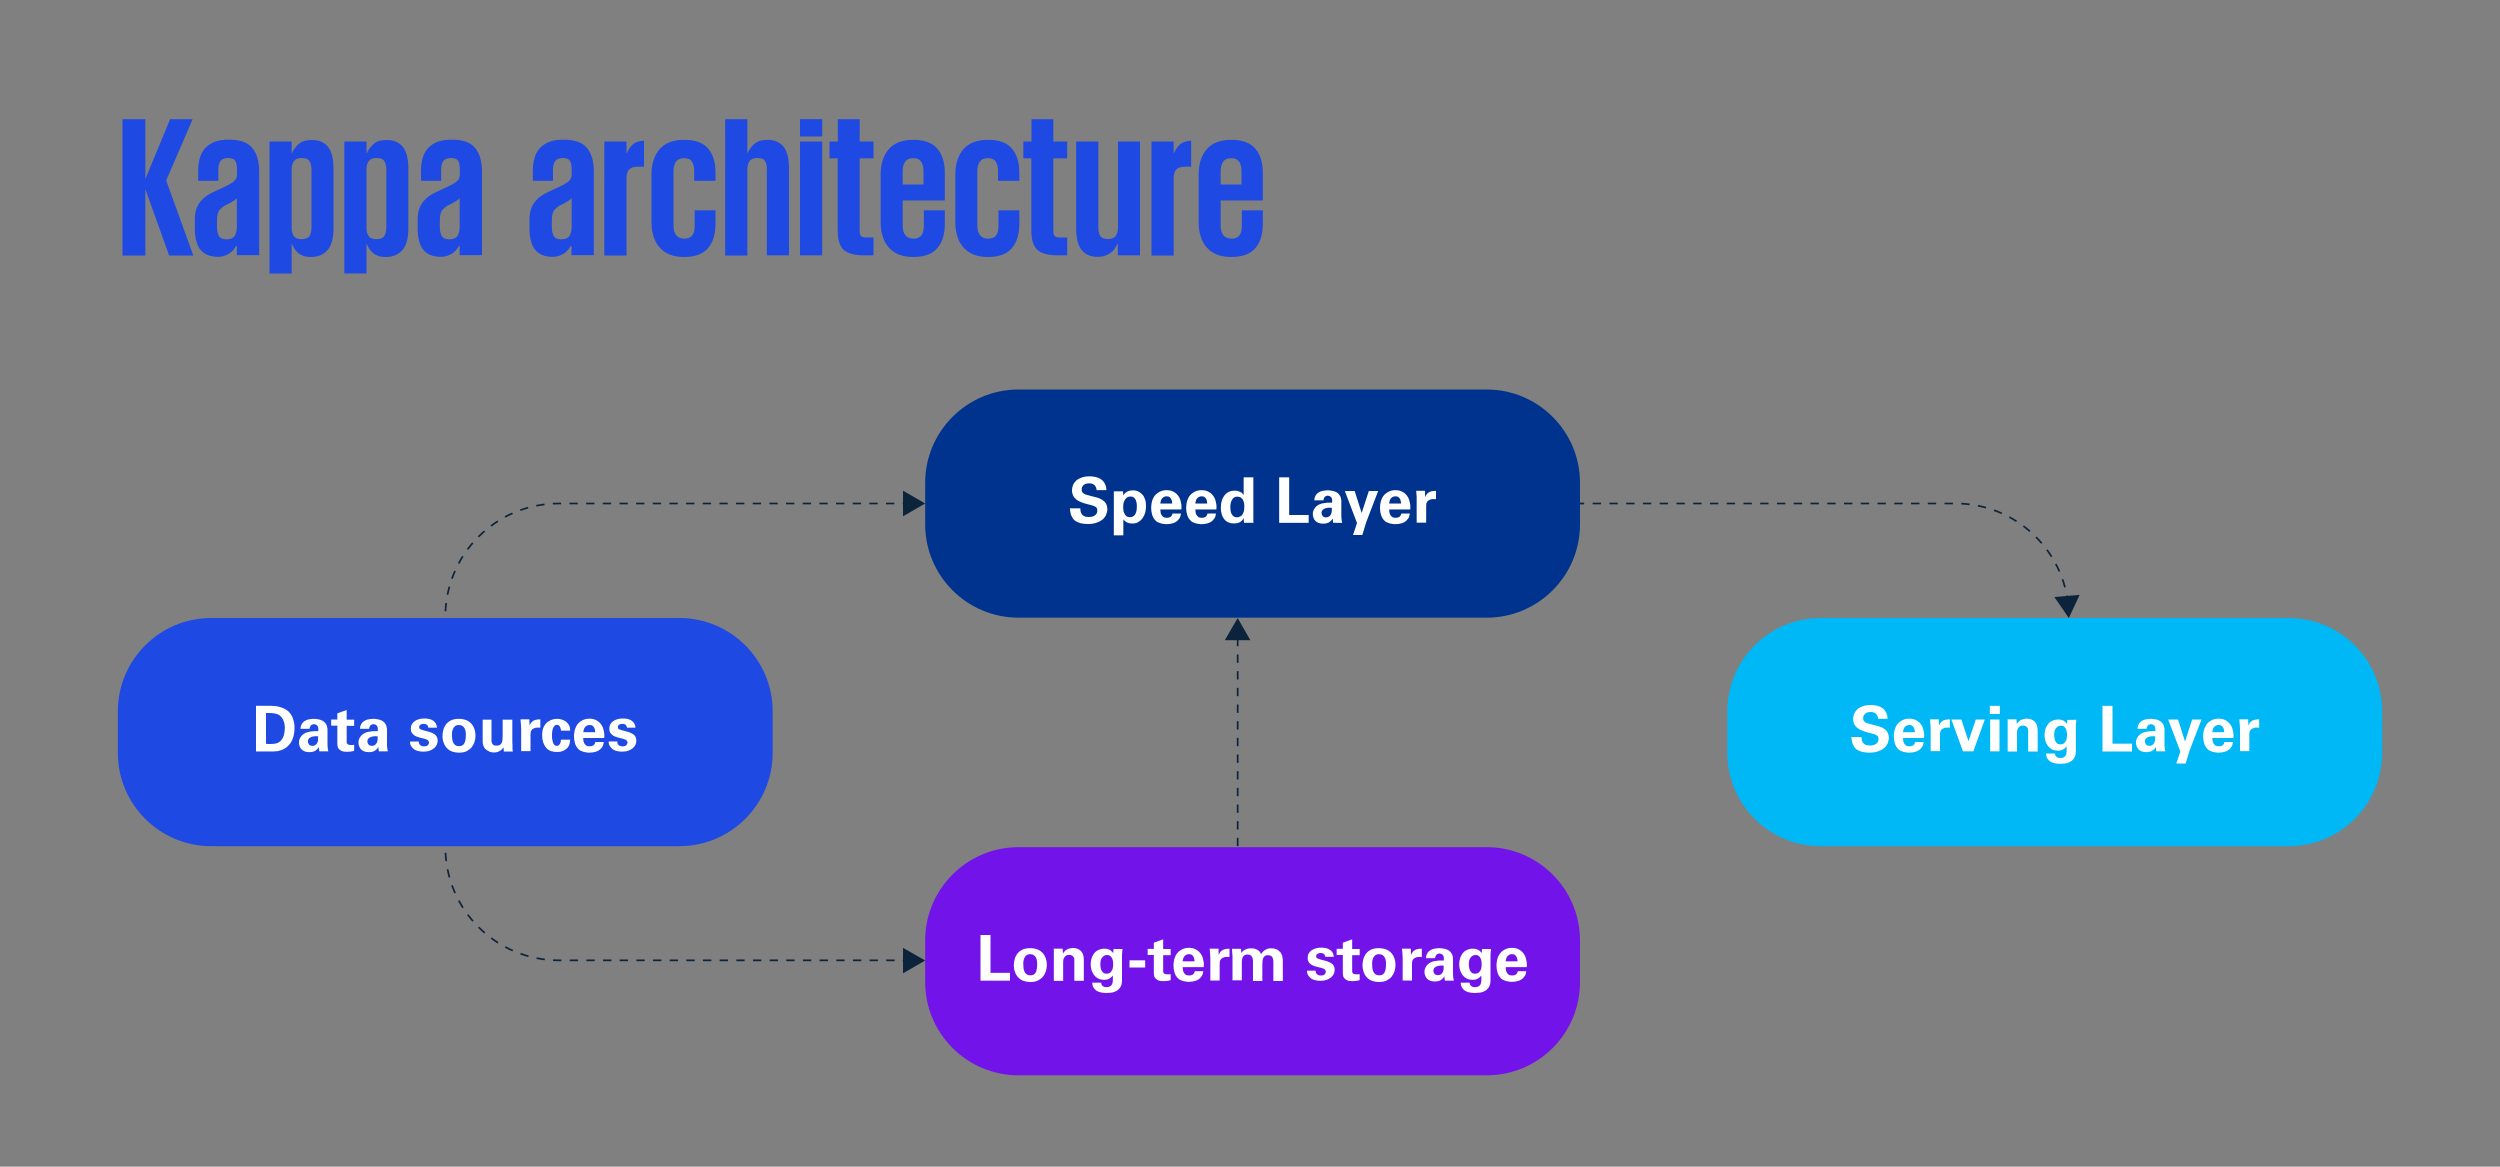 <?xml version="1.0" encoding="utf-8"?>
<!-- Generator: Adobe Illustrator 28.1.0, SVG Export Plug-In . SVG Version: 6.00 Build 0)  -->
<svg version="1.1" id="Layer_1" xmlns="http://www.w3.org/2000/svg" xmlns:xlink="http://www.w3.org/1999/xlink" x="0px" y="0px"
	 viewBox="0 0 1500 700" style="enable-background:new 0 0 1500 700;" xml:space="preserve">
<rect x="0" y="0" width="1500" height="700" fill="#808080" stroke="none"/>
<style type="text/css">
	.st0{fill:#1E49E2;}
	.st1{fill:none;stroke:#0C233C;stroke-width:1.026;stroke-miterlimit:10;}
	.st2{fill:none;stroke:#0C233C;stroke-width:1.026;stroke-miterlimit:10;stroke-dasharray:4.998,4.998;}
	.st3{fill:#0C233C;}
	.st4{fill:#00338D;}
	.st5{fill:#FFFFFF;}
	.st6{fill:#00B8F5;}
	.st7{fill:#7213EA;}
	.st8{fill:none;stroke:#0C233C;stroke-width:1.026;stroke-miterlimit:10;stroke-dasharray:5.017,5.017;}
	.st9{fill:none;stroke:#0C233C;stroke-width:1.026;stroke-miterlimit:10;stroke-dasharray:5.027,5.027;}
	.st10{fill:none;stroke:#0C233C;stroke-width:1.026;stroke-miterlimit:10;stroke-dasharray:5,5;}
</style>
<g>
	<g>
		<g>
			<line class="st1" x1="544.1" y1="302.1" x2="541.6" y2="302.1"/>
			<path class="st2" d="M536.6,302.1H335.2c-37.6,0-68,30.5-68,68v138.1c0,37.6,30.5,68,68,68h203.9"/>
			<line class="st1" x1="541.6" y1="576.3" x2="544.1" y2="576.3"/>
			<g>
				<polygon class="st3" points="541.8,294.4 555.1,302.1 541.8,309.8 				"/>
			</g>
			<g>
				<polygon class="st3" points="541.8,584 555.1,576.3 541.8,568.7 				"/>
			</g>
		</g>
	</g>
	<path class="st4" d="M892,370.6H611.1c-30.9,0-56-25.1-56-56v-24.9c0-30.9,25.1-56,56-56H892c30.9,0,56,25.1,56,56v24.9
		C948,345.5,922.9,370.6,892,370.6z"/>
	<g>
		<path class="st5" d="M648.2,305c0,0.3,0,0.8,0.1,1.4s0.2,1.2,0.5,1.7s0.8,1.1,1.5,1.5s1.6,0.6,2.9,0.6c1.6,0,2.8-0.3,3.8-1
			c0.9-0.7,1.4-1.6,1.4-2.8c0-0.6-0.1-1.1-0.3-1.5c-0.2-0.4-0.5-0.7-1-0.9c-0.4-0.3-1-0.5-1.6-0.7c-0.7-0.2-1.4-0.4-2.3-0.6
			c-1.6-0.4-3.1-0.8-4.3-1.3c-1.2-0.5-2.3-1-3.1-1.7c-0.8-0.6-1.5-1.4-1.9-2.3s-0.7-1.9-0.7-3.1c0-1.1,0.2-2.2,0.6-3.2
			s1.1-1.9,1.9-2.7s2-1.4,3.4-1.9c1.4-0.5,3-0.7,4.9-0.7c0.7,0,1.4,0.1,2.2,0.2s1.5,0.3,2.2,0.5c0.7,0.2,1.4,0.6,2.1,1
			s1.2,0.9,1.7,1.6c0.4,0.5,0.7,1,0.9,1.5c0.2,0.5,0.4,1,0.5,1.4c0.1,0.5,0.1,0.9,0.2,1.2c0,0.4,0,0.7,0,0.9H658
			c0-0.2-0.1-0.6-0.2-1c-0.1-0.5-0.3-0.9-0.6-1.4c-0.3-0.5-0.7-0.9-1.3-1.2c-0.6-0.3-1.4-0.5-2.4-0.5c-1.4,0-2.5,0.3-3.3,1
			c-0.8,0.7-1.2,1.6-1.2,2.7c0,0.7,0.1,1.2,0.4,1.6c0.3,0.4,0.6,0.7,1.1,1c0.5,0.3,1.1,0.5,1.9,0.7s1.6,0.4,2.6,0.7
			c1.2,0.3,2.3,0.6,3.5,0.9c1.1,0.3,2.1,0.8,3,1.4s1.6,1.3,2.1,2.2s0.8,2,0.8,3.3c0,1.2-0.3,2.4-0.8,3.5c-0.5,1.1-1.2,2-2.2,2.8
			c-1,0.8-2.2,1.4-3.7,1.9c-1.5,0.5-3.1,0.7-5,0.7c-1.7,0-3.2-0.2-4.4-0.5c-1.2-0.3-2.2-0.8-3-1.3c-0.8-0.5-1.4-1.2-1.8-1.9
			c-0.4-0.7-0.8-1.4-1-2.1c-0.2-0.7-0.3-1.4-0.4-2s-0.1-1.2-0.1-1.6H648.2z"/>
		<path class="st5" d="M673.8,294.6l0.2,2.7c0.4-0.8,0.9-1.3,1.5-1.8s1.2-0.7,1.7-0.9c0.6-0.2,1.1-0.3,1.5-0.3s0.8-0.1,1-0.1
			c1.2,0,2.3,0.2,3.3,0.7s1.8,1.1,2.5,1.9c0.7,0.8,1.2,1.8,1.6,3c0.4,1.2,0.5,2.5,0.5,4c0,1.4-0.2,2.7-0.5,3.9
			c-0.4,1.2-0.9,2.3-1.6,3.3c-0.7,0.9-1.6,1.7-2.6,2.3s-2.2,0.8-3.6,0.8c-0.9,0-1.6-0.1-2.2-0.3c-0.6-0.2-1.1-0.4-1.5-0.7
			c-0.4-0.3-0.7-0.5-1-0.8c-0.3-0.3-0.4-0.5-0.6-0.6v9.5h-5.7v-26.4H673.8z M678,310.3c1.4,0,2.4-0.6,3.1-1.7c0.7-1.2,1-2.7,1-4.6
			c0-0.6,0-1.2-0.1-1.9c-0.1-0.7-0.3-1.4-0.5-2c-0.3-0.6-0.7-1.2-1.2-1.6s-1.2-0.6-2-0.6c-0.5,0-0.9,0.1-1.5,0.3
			c-0.5,0.2-1,0.5-1.4,1c-0.4,0.5-0.8,1.2-1.1,2c-0.3,0.8-0.4,1.9-0.4,3.2c0,0.3,0,0.7,0.1,1.4c0,0.7,0.2,1.3,0.5,2s0.7,1.3,1.2,1.8
			C676.1,310,676.9,310.3,678,310.3z"/>
		<path class="st5" d="M696.2,305.6c0,0.3,0,0.7,0.1,1.3c0,0.6,0.2,1.1,0.4,1.7c0.3,0.6,0.6,1,1.2,1.5c0.5,0.4,1.3,0.6,2.3,0.6
			c0.7,0,1.4-0.2,2-0.5c0.6-0.4,1.1-1.1,1.3-2.1h5.1c-0.1,0.5-0.2,1.1-0.4,1.8c-0.2,0.7-0.7,1.5-1.5,2.3c-0.7,0.7-1.6,1.3-2.8,1.7
			s-2.5,0.6-3.9,0.6c-0.4,0-0.9,0-1.5-0.1c-0.6-0.1-1.2-0.2-1.8-0.3c-0.6-0.2-1.2-0.4-1.9-0.7s-1.2-0.7-1.6-1.2
			c-0.9-0.9-1.5-2-1.9-3.3c-0.4-1.3-0.6-2.7-0.6-4.2c0-0.8,0.1-1.6,0.2-2.4c0.1-0.8,0.3-1.6,0.6-2.4c0.3-0.8,0.7-1.6,1.2-2.3
			c0.5-0.7,1.2-1.4,2-1.9c0.7-0.5,1.5-0.9,2.4-1.2c0.9-0.3,1.9-0.4,2.9-0.4c0.7,0,1.4,0.1,2.1,0.2c0.7,0.2,1.4,0.4,2.1,0.8
			s1.3,0.8,1.9,1.4s1.1,1.3,1.6,2.2c0.3,0.7,0.6,1.3,0.7,2c0.2,0.7,0.3,1.3,0.4,1.9c0.1,0.6,0.1,1.2,0.1,1.7c0,0.5,0,1-0.1,1.4
			H696.2z M703.3,302c0-0.2,0-0.6-0.1-1c0-0.5-0.2-0.9-0.4-1.4c-0.2-0.5-0.5-0.9-1-1.3c-0.5-0.4-1.1-0.5-1.9-0.5
			c-0.6,0-1.1,0.1-1.6,0.4c-0.4,0.2-0.8,0.6-1.1,0.9c-0.3,0.4-0.5,0.8-0.7,1.4s-0.2,1.1-0.3,1.6H703.3z"/>
		<path class="st5" d="M717.2,305.6c0,0.3,0,0.7,0.1,1.3c0,0.6,0.2,1.1,0.4,1.7c0.3,0.6,0.6,1,1.2,1.5c0.5,0.4,1.3,0.6,2.3,0.6
			c0.7,0,1.4-0.2,2-0.5c0.6-0.4,1.1-1.1,1.3-2.1h5.1c-0.1,0.5-0.2,1.1-0.4,1.8c-0.2,0.7-0.7,1.5-1.5,2.3c-0.7,0.7-1.6,1.3-2.8,1.7
			s-2.5,0.6-3.9,0.6c-0.4,0-0.9,0-1.5-0.1c-0.6-0.1-1.2-0.2-1.8-0.3c-0.6-0.2-1.2-0.4-1.9-0.7s-1.2-0.7-1.6-1.2
			c-0.9-0.9-1.5-2-1.9-3.3c-0.4-1.3-0.6-2.7-0.6-4.2c0-0.8,0.1-1.6,0.2-2.4c0.1-0.8,0.3-1.6,0.6-2.4c0.3-0.8,0.7-1.6,1.2-2.3
			c0.5-0.7,1.2-1.4,2-1.9c0.7-0.5,1.5-0.9,2.4-1.2c0.9-0.3,1.9-0.4,2.9-0.4c0.7,0,1.4,0.1,2.1,0.2c0.7,0.2,1.4,0.4,2.1,0.8
			s1.3,0.8,1.9,1.4s1.1,1.3,1.6,2.2c0.3,0.7,0.6,1.3,0.7,2c0.2,0.7,0.3,1.3,0.4,1.9c0.1,0.6,0.1,1.2,0.1,1.7c0,0.5,0,1-0.1,1.4
			H717.2z M724.3,302c0-0.2,0-0.6-0.1-1c0-0.5-0.2-0.9-0.4-1.4c-0.2-0.5-0.5-0.9-1-1.3c-0.5-0.4-1.1-0.5-1.9-0.5
			c-0.6,0-1.1,0.1-1.6,0.4c-0.4,0.2-0.8,0.6-1.1,0.9c-0.3,0.4-0.5,0.8-0.7,1.4s-0.2,1.1-0.3,1.6H724.3z"/>
		<path class="st5" d="M746.4,286.4h5.6v24.2c0,0.6,0,1.2,0,1.7c0,0.6,0.1,1,0.1,1.4h-5.7l-0.2-2.8c-0.2,0.4-0.4,0.7-0.7,1.1
			s-0.7,0.7-1.2,1.1c-0.7,0.5-1.4,0.7-2.1,0.8c-0.7,0.1-1.2,0.2-1.6,0.2c-2.6,0-4.6-0.8-6-2.5c-1.4-1.7-2.1-4-2.1-7
			c0-1.6,0.2-3,0.6-4.3c0.4-1.3,1-2.3,1.7-3.2s1.6-1.6,2.6-2c1-0.5,2.2-0.7,3.4-0.7c0.9,0,1.6,0.1,2.2,0.3c0.6,0.2,1.1,0.5,1.6,0.7
			s0.8,0.6,1,0.9c0.3,0.3,0.4,0.5,0.6,0.7V286.4z M738.2,304.4c0,0.8,0.1,1.6,0.2,2.3s0.4,1.4,0.7,1.9s0.7,1,1.2,1.3
			s1.1,0.5,1.8,0.5c0.8,0,1.5-0.2,2.2-0.6s1.1-0.9,1.4-1.5c0.4-0.8,0.7-1.6,0.8-2.5c0.1-0.9,0.1-1.5,0.1-2c0-1.9-0.4-3.3-1.1-4.3
			c-0.7-1-1.8-1.5-3.1-1.5c-0.9,0-1.7,0.2-2.2,0.7c-0.6,0.5-1,1.1-1.3,1.8c-0.3,0.7-0.5,1.4-0.6,2.1S738.2,303.9,738.2,304.4z"/>
		<path class="st5" d="M767.5,286.4h6V309h11.7v4.7h-17.7V286.4z"/>
		<path class="st5" d="M799.9,313.7c-0.1-0.6-0.2-1.1-0.2-1.5s0-0.8,0-1.1c-0.5,0.8-1.1,1.3-1.6,1.8s-1.1,0.7-1.6,0.9
			s-1,0.3-1.4,0.3s-0.8,0.1-1,0.1c-1.4,0-2.4-0.2-3.1-0.5c-0.7-0.3-1.2-0.7-1.6-1c-0.6-0.6-1-1.2-1.3-2s-0.4-1.5-0.4-2.2
			c0-0.4,0-0.8,0.1-1.3c0.1-0.5,0.3-1,0.6-1.6c0.3-0.5,0.7-1.1,1.2-1.6c0.5-0.5,1.2-1,2.1-1.4c0.6-0.3,1.2-0.4,1.9-0.6
			c0.7-0.1,1.4-0.2,2.1-0.3s1.3-0.1,2-0.1c0.6,0,1.2,0,1.6,0c0-0.6,0-1.1,0-1.5c0-0.4-0.1-0.7-0.2-1.1c-0.1-0.3-0.3-0.6-0.5-0.8
			s-0.5-0.4-0.7-0.5s-0.5-0.2-0.7-0.2c-0.2,0-0.4-0.1-0.5-0.1c-0.4,0-0.8,0.1-1.2,0.3c-0.4,0.2-0.7,0.4-0.9,0.8
			c-0.2,0.3-0.3,0.6-0.4,0.9c0,0.3-0.1,0.5-0.1,0.8h-5.5c0-0.3,0-0.6,0.1-0.9c0-0.4,0.1-0.8,0.3-1.2c0.2-0.4,0.4-0.8,0.6-1.2
			c0.3-0.4,0.7-0.8,1.2-1.2c0.9-0.6,1.8-1,2.9-1.2c1-0.2,2-0.3,2.9-0.3c0.4,0,0.9,0,1.5,0.1c0.6,0.1,1.2,0.2,1.8,0.3
			c0.6,0.2,1.3,0.4,1.9,0.7s1.2,0.8,1.6,1.3c0.3,0.4,0.6,0.8,0.8,1.2s0.3,0.9,0.4,1.3c0.1,0.4,0.1,0.8,0.2,1.2s0,0.7,0,0.9l0,7.7
			c0,0.8,0,1.6,0.1,2.4c0.1,0.8,0.2,1.6,0.4,2.4H799.9z M799.1,304.7c-0.9-0.1-1.7-0.1-2.5,0c-0.7,0.1-1.4,0.3-1.9,0.5
			c-0.6,0.3-1,0.6-1.3,1s-0.5,0.9-0.5,1.5c0,0.3,0.1,0.7,0.2,1c0.1,0.3,0.3,0.6,0.5,0.9c0.2,0.3,0.5,0.5,0.9,0.6
			c0.3,0.2,0.7,0.2,1.2,0.2c0.5,0,1-0.1,1.4-0.3c0.4-0.2,0.7-0.5,1-0.8c0.5-0.6,0.8-1.3,0.9-2C799.1,306.7,799.1,305.8,799.1,304.7z
			"/>
		<path class="st5" d="M812.8,294.6l4.2,13.2l4.3-13.2h5.6l-7.2,18.8l-2.3,7.6h-5.6l2.4-7.2l-7.3-19.2H812.8z"/>
		<path class="st5" d="M833.5,305.6c0,0.3,0,0.7,0.1,1.3c0,0.6,0.2,1.1,0.4,1.7c0.3,0.6,0.6,1,1.2,1.5c0.5,0.4,1.3,0.6,2.3,0.6
			c0.7,0,1.4-0.2,2-0.5c0.6-0.4,1.1-1.1,1.3-2.1h5.1c-0.1,0.5-0.2,1.1-0.4,1.8c-0.2,0.7-0.7,1.5-1.5,2.3c-0.7,0.7-1.6,1.3-2.8,1.7
			s-2.5,0.6-3.9,0.6c-0.4,0-0.9,0-1.5-0.1c-0.6-0.1-1.2-0.2-1.8-0.3c-0.6-0.2-1.2-0.4-1.9-0.7s-1.2-0.7-1.6-1.2
			c-0.9-0.9-1.5-2-1.9-3.3c-0.4-1.3-0.6-2.7-0.6-4.2c0-0.8,0.1-1.6,0.2-2.4c0.1-0.8,0.3-1.6,0.6-2.4c0.3-0.8,0.7-1.6,1.2-2.3
			c0.5-0.7,1.2-1.4,2-1.9c0.7-0.5,1.5-0.9,2.4-1.2c0.9-0.3,1.9-0.4,2.9-0.4c0.7,0,1.4,0.1,2.1,0.2c0.7,0.2,1.4,0.4,2.1,0.8
			s1.3,0.8,1.9,1.4s1.1,1.3,1.6,2.2c0.3,0.7,0.6,1.3,0.7,2c0.2,0.7,0.3,1.3,0.4,1.9c0.1,0.6,0.1,1.2,0.1,1.7c0,0.5,0,1-0.1,1.4
			H833.5z M840.6,302c0-0.2,0-0.6-0.1-1c0-0.5-0.2-0.9-0.4-1.4c-0.2-0.5-0.5-0.9-1-1.3c-0.5-0.4-1.1-0.5-1.9-0.5
			c-0.6,0-1.1,0.1-1.6,0.4c-0.4,0.2-0.8,0.6-1.1,0.9c-0.3,0.4-0.5,0.8-0.7,1.4s-0.2,1.1-0.3,1.6H840.6z"/>
		<path class="st5" d="M850,299.3c0-0.2,0-0.5,0-1c0-0.4,0-0.9-0.1-1.3c0-0.5-0.1-0.9-0.1-1.4s-0.1-0.8-0.1-1.1h5.3l0.1,3.7
			c0.2-0.4,0.4-0.8,0.7-1.3c0.3-0.5,0.7-0.9,1.1-1.2c0.5-0.4,1.1-0.7,1.9-0.9c0.8-0.2,1.7-0.3,2.8-0.3v5c-1.4-0.1-2.5-0.1-3.3,0.2
			c-0.8,0.3-1.4,0.6-1.8,1.1c-0.4,0.5-0.7,1-0.7,1.6c-0.1,0.6-0.1,1.2-0.1,1.8v9.4H850V299.3z"/>
	</g>
	<g>
		<path class="st6" d="M1373.3,507.7h-280.9c-30.9,0-56-25.1-56-56v-24.9c0-30.9,25.1-56,56-56h280.9c30.9,0,56,25.1,56,56v24.9
			C1429.3,482.6,1404.3,507.7,1373.3,507.7z"/>
		<g>
			<path class="st5" d="M1116.9,442.1c0,0.3,0,0.8,0.1,1.4s0.2,1.2,0.5,1.7s0.8,1.1,1.5,1.5s1.6,0.6,2.9,0.6c1.6,0,2.8-0.3,3.8-1
				c0.9-0.7,1.4-1.6,1.4-2.8c0-0.6-0.1-1.1-0.3-1.5c-0.2-0.4-0.5-0.7-1-0.9c-0.4-0.3-1-0.5-1.6-0.7c-0.7-0.2-1.4-0.4-2.3-0.6
				c-1.6-0.4-3.1-0.8-4.3-1.3c-1.2-0.5-2.3-1-3.1-1.7c-0.8-0.6-1.5-1.4-1.9-2.2s-0.7-1.9-0.7-3.1c0-1.1,0.2-2.2,0.6-3.2
				s1.1-1.9,1.9-2.7c0.9-0.8,2-1.4,3.4-1.9c1.4-0.5,3-0.7,4.9-0.7c0.7,0,1.4,0.1,2.2,0.2c0.8,0.1,1.5,0.3,2.2,0.5s1.4,0.6,2.1,1
				c0.7,0.4,1.2,0.9,1.7,1.6c0.4,0.5,0.7,1,0.9,1.5c0.2,0.5,0.4,1,0.5,1.4c0.1,0.5,0.1,0.9,0.2,1.2c0,0.4,0,0.7,0,0.9h-5.6
				c0-0.2-0.1-0.6-0.2-1c-0.1-0.5-0.3-0.9-0.6-1.4c-0.3-0.5-0.7-0.9-1.3-1.2c-0.6-0.3-1.4-0.5-2.4-0.5c-1.4,0-2.5,0.3-3.3,1
				c-0.8,0.7-1.2,1.6-1.2,2.7c0,0.7,0.1,1.2,0.4,1.6c0.3,0.4,0.6,0.7,1.1,1c0.5,0.3,1.1,0.5,1.9,0.7c0.7,0.2,1.6,0.4,2.6,0.7
				c1.2,0.3,2.3,0.6,3.5,0.9c1.1,0.3,2.1,0.8,3,1.4c0.9,0.6,1.6,1.3,2.1,2.2s0.8,2,0.8,3.3c0,1.2-0.3,2.4-0.8,3.5
				c-0.5,1.1-1.2,2-2.2,2.8c-1,0.8-2.2,1.4-3.7,1.9c-1.5,0.5-3.1,0.7-5,0.7c-1.7,0-3.2-0.2-4.4-0.5c-1.2-0.3-2.2-0.8-3-1.3
				c-0.8-0.5-1.4-1.2-1.8-1.9c-0.4-0.7-0.8-1.4-1-2.1c-0.2-0.7-0.3-1.4-0.4-2s-0.1-1.2-0.1-1.6H1116.9z"/>
			<path class="st5" d="M1141.8,442.7c0,0.3,0,0.7,0.1,1.3c0,0.6,0.2,1.1,0.4,1.7c0.3,0.6,0.6,1,1.2,1.5c0.5,0.4,1.3,0.6,2.3,0.6
				c0.7,0,1.4-0.2,2-0.5c0.6-0.4,1.1-1.1,1.3-2.1h5.1c-0.1,0.5-0.2,1.1-0.4,1.8c-0.2,0.7-0.7,1.5-1.5,2.3c-0.7,0.7-1.6,1.3-2.8,1.7
				s-2.5,0.6-3.9,0.6c-0.4,0-0.9,0-1.5-0.1c-0.6-0.1-1.2-0.2-1.8-0.3c-0.6-0.2-1.2-0.4-1.9-0.7s-1.2-0.7-1.6-1.2
				c-0.9-0.9-1.5-2-1.9-3.3c-0.4-1.3-0.6-2.7-0.6-4.2c0-0.8,0.1-1.6,0.2-2.4c0.1-0.8,0.3-1.6,0.6-2.4c0.3-0.8,0.7-1.6,1.2-2.3
				c0.5-0.7,1.2-1.4,2-1.9c0.7-0.5,1.5-0.9,2.4-1.2c0.9-0.3,1.9-0.4,2.9-0.4c0.7,0,1.4,0.1,2.1,0.2c0.7,0.2,1.4,0.4,2.1,0.8
				c0.7,0.4,1.3,0.8,1.9,1.4c0.6,0.6,1.1,1.3,1.6,2.2c0.3,0.7,0.6,1.3,0.7,2c0.2,0.7,0.3,1.3,0.4,1.9c0.1,0.6,0.1,1.2,0.1,1.7
				c0,0.5,0,1-0.1,1.4H1141.8z M1148.9,439.2c0-0.2,0-0.6-0.1-1c0-0.5-0.2-0.9-0.4-1.4c-0.2-0.5-0.5-0.9-1-1.3
				c-0.5-0.4-1.1-0.5-1.9-0.5c-0.6,0-1.1,0.1-1.6,0.4c-0.4,0.2-0.8,0.6-1.1,0.9c-0.3,0.4-0.5,0.8-0.7,1.4c-0.2,0.5-0.2,1.1-0.3,1.6
				H1148.9z"/>
			<path class="st5" d="M1158.3,436.4c0-0.2,0-0.5,0-1c0-0.4,0-0.9-0.1-1.3c0-0.5-0.1-0.9-0.1-1.4c0-0.4-0.1-0.8-0.1-1.1h5.3
				l0.1,3.7c0.2-0.4,0.4-0.8,0.7-1.3c0.3-0.5,0.7-0.9,1.1-1.2c0.5-0.4,1.1-0.7,1.9-0.9s1.7-0.3,2.8-0.3v5c-1.4-0.1-2.5-0.1-3.3,0.2
				c-0.8,0.3-1.4,0.6-1.8,1.1c-0.4,0.5-0.7,1-0.7,1.6c-0.1,0.6-0.1,1.2-0.1,1.8v9.4h-5.6V436.4z"/>
			<path class="st5" d="M1176.8,431.7l4.3,13l4.4-13h5.4l-6.9,19.1h-6.2l-7-19.1H1176.8z"/>
			<path class="st5" d="M1193.9,423.5h6v4.9h-6V423.5z M1194.1,431.7h5.6v19.1h-5.6V431.7z"/>
			<path class="st5" d="M1204.6,435.1c0,0,0-0.2,0-0.4s0-0.5,0-0.9s0-0.7,0-1.1c0-0.4,0-0.8-0.1-1.1h5.4l0.2,2.9
				c0.1-0.2,0.3-0.5,0.6-0.9c0.3-0.4,0.7-0.7,1.1-1.1c0.5-0.4,1.1-0.7,1.8-0.9c0.7-0.3,1.6-0.4,2.6-0.4c0.9,0,1.7,0.1,2.4,0.4
				c0.7,0.3,1.3,0.6,1.7,0.9c0.5,0.4,0.8,0.8,1.1,1.2c0.3,0.4,0.5,0.8,0.6,1.1c0.1,0.3,0.2,0.6,0.3,0.9c0.1,0.3,0.1,0.6,0.2,1.1
				c0,0.4,0.1,0.9,0.1,1.5c0,0.6,0,1.3,0,2.3v10.3h-5.7v-11.9c0-0.4,0-0.8,0-1.1c0-0.3-0.1-0.7-0.3-1c-0.2-0.4-0.5-0.8-1-1.1
				c-0.4-0.3-1-0.5-1.8-0.5c-0.6,0-1.2,0.1-1.7,0.4c-0.5,0.3-0.9,0.6-1.2,1.1c-0.2,0.3-0.3,0.6-0.5,1.1c-0.1,0.5-0.2,1.1-0.2,1.8
				v11.2h-5.6V435.1z"/>
			<path class="st5" d="M1245.8,431.8c-0.1,0.8-0.1,1.5-0.2,2.2s-0.1,1.6-0.1,2.5v14.1c0,1.8-0.3,3.2-1,4.2c-0.6,1-1.5,1.8-2.4,2.3
				c-1,0.5-2,0.9-3.1,1c-1.1,0.1-2.1,0.2-3,0.2c-0.7,0-1.5-0.1-2.4-0.2c-0.9-0.1-1.8-0.4-2.7-0.8c-0.9-0.4-1.6-1-2.2-1.8
				c-0.6-0.8-1-1.9-1.1-3.4h5.4c0,0.2,0.1,0.4,0.1,0.7c0.1,0.3,0.2,0.6,0.4,0.9s0.6,0.5,1,0.8c0.4,0.2,1,0.3,1.8,0.3
				c0.8,0,1.6-0.2,2.2-0.6c0.6-0.4,1.1-1,1.3-1.9c0.1-0.2,0.1-0.5,0.1-0.7s0.1-0.5,0.1-0.8c0-0.3,0-0.7,0-1.2c0-0.5,0-1.1,0-1.8
				c-0.5,0.6-0.9,1-1.4,1.4c-0.5,0.4-0.9,0.6-1.4,0.8c-0.4,0.2-0.9,0.3-1.3,0.3c-0.4,0.1-0.8,0.1-1.1,0.1c-1.4,0-2.6-0.3-3.6-0.8
				s-1.9-1.3-2.5-2.1s-1.1-1.9-1.5-3c-0.3-1.1-0.5-2.3-0.5-3.4c0-1.2,0.2-2.4,0.5-3.5s0.9-2.1,1.5-3c0.7-0.9,1.5-1.6,2.6-2.1
				c1-0.5,2.2-0.8,3.6-0.8c0.9,0,1.6,0.1,2.2,0.3c0.6,0.2,1.1,0.4,1.5,0.7c0.4,0.3,0.7,0.6,1,0.9c0.2,0.3,0.4,0.6,0.6,0.8l0.2-2.5
				H1245.8z M1232.5,441c0,0.2,0,0.6,0.1,1.3c0,0.6,0.2,1.2,0.4,1.9c0.2,0.6,0.6,1.2,1.1,1.7c0.5,0.5,1.2,0.7,2.1,0.7
				c1,0,1.7-0.2,2.3-0.7c0.5-0.5,0.9-1.1,1.2-1.7c0.2-0.6,0.4-1.2,0.4-1.8c0-0.6,0.1-1,0.1-1.2c0-0.5,0-1.1-0.1-1.8
				c-0.1-0.7-0.2-1.3-0.5-1.9s-0.6-1.1-1.1-1.5s-1.2-0.6-2-0.6c-1.1,0-2,0.4-2.7,1.3C1232.9,437.5,1232.5,439,1232.5,441z"/>
			<path class="st5" d="M1261.5,423.5h6v22.7h11.7v4.7h-17.7V423.5z"/>
			<path class="st5" d="M1293.8,450.8c-0.1-0.6-0.2-1.1-0.2-1.5s0-0.8,0-1.1c-0.5,0.8-1.1,1.3-1.6,1.8s-1.1,0.7-1.6,0.9
				s-1,0.3-1.4,0.3s-0.8,0.1-1,0.1c-1.4,0-2.4-0.2-3.1-0.5c-0.7-0.3-1.2-0.7-1.6-1c-0.6-0.6-1-1.2-1.3-2s-0.4-1.5-0.4-2.2
				c0-0.4,0-0.8,0.1-1.3c0.1-0.5,0.3-1,0.6-1.6c0.3-0.5,0.7-1.1,1.2-1.6c0.5-0.5,1.2-1,2.1-1.4c0.6-0.3,1.2-0.4,1.9-0.6
				c0.7-0.1,1.4-0.2,2.1-0.3s1.3-0.1,2-0.1c0.6,0,1.2,0,1.6,0c0-0.6,0-1.1,0-1.5c0-0.4-0.1-0.7-0.2-1.1c-0.1-0.3-0.3-0.6-0.5-0.8
				c-0.2-0.2-0.5-0.4-0.7-0.5s-0.5-0.2-0.7-0.2c-0.2,0-0.4-0.1-0.5-0.1c-0.4,0-0.8,0.1-1.2,0.3c-0.4,0.2-0.7,0.4-0.9,0.8
				c-0.2,0.3-0.3,0.6-0.4,0.9s-0.1,0.5-0.1,0.8h-5.5c0-0.3,0-0.6,0.1-0.9c0-0.4,0.1-0.8,0.3-1.2c0.2-0.4,0.4-0.8,0.6-1.2
				c0.3-0.4,0.7-0.8,1.2-1.2c0.9-0.6,1.8-1,2.9-1.2c1-0.2,2-0.3,2.9-0.3c0.4,0,0.9,0,1.5,0.1c0.6,0.1,1.2,0.2,1.8,0.3
				c0.6,0.2,1.3,0.4,1.9,0.7c0.6,0.3,1.2,0.8,1.6,1.3c0.3,0.4,0.6,0.8,0.8,1.2c0.2,0.5,0.3,0.9,0.4,1.3c0.1,0.4,0.1,0.8,0.2,1.2
				c0,0.4,0,0.7,0,0.9l0,7.7c0,0.8,0,1.6,0.1,2.4c0.1,0.8,0.2,1.6,0.4,2.4H1293.8z M1293.1,441.8c-0.9-0.1-1.7-0.1-2.5,0
				c-0.7,0.1-1.4,0.3-1.9,0.5c-0.6,0.3-1,0.6-1.3,1s-0.5,0.9-0.5,1.5c0,0.3,0.1,0.7,0.2,1c0.1,0.3,0.3,0.6,0.5,0.9
				c0.2,0.3,0.5,0.5,0.9,0.6c0.3,0.2,0.7,0.2,1.2,0.2c0.5,0,1-0.1,1.4-0.3c0.4-0.2,0.7-0.5,1-0.8c0.5-0.6,0.8-1.3,0.9-2
				C1293,443.8,1293.1,442.9,1293.1,441.8z"/>
			<path class="st5" d="M1306.8,431.7l4.2,13.2l4.3-13.2h5.6l-7.2,18.8l-2.3,7.6h-5.6l2.4-7.2l-7.3-19.2H1306.8z"/>
			<path class="st5" d="M1327.4,442.7c0,0.3,0,0.7,0.1,1.3c0,0.6,0.2,1.1,0.4,1.7c0.3,0.6,0.6,1,1.2,1.5c0.5,0.4,1.3,0.6,2.3,0.6
				c0.7,0,1.4-0.2,2-0.5c0.6-0.4,1.1-1.1,1.3-2.1h5.1c-0.1,0.5-0.2,1.1-0.4,1.8c-0.2,0.7-0.7,1.5-1.5,2.3c-0.7,0.7-1.6,1.3-2.8,1.7
				s-2.5,0.6-3.9,0.6c-0.4,0-0.9,0-1.5-0.1c-0.6-0.1-1.2-0.2-1.8-0.3c-0.6-0.2-1.2-0.4-1.9-0.7s-1.2-0.7-1.6-1.2
				c-0.9-0.9-1.5-2-1.9-3.3c-0.4-1.3-0.6-2.7-0.6-4.2c0-0.8,0.1-1.6,0.2-2.4c0.1-0.8,0.3-1.6,0.6-2.4c0.3-0.8,0.7-1.6,1.2-2.3
				c0.5-0.7,1.2-1.4,2-1.9c0.7-0.5,1.5-0.9,2.4-1.2c0.9-0.3,1.9-0.4,2.9-0.4c0.7,0,1.4,0.1,2.1,0.2c0.7,0.2,1.4,0.4,2.1,0.8
				c0.7,0.4,1.3,0.8,1.9,1.4c0.6,0.6,1.1,1.3,1.6,2.2c0.3,0.7,0.6,1.3,0.7,2c0.2,0.7,0.3,1.3,0.4,1.9c0.1,0.6,0.1,1.2,0.1,1.7
				c0,0.5,0,1-0.1,1.4H1327.4z M1334.5,439.2c0-0.2,0-0.6-0.1-1c0-0.5-0.2-0.9-0.4-1.4c-0.2-0.5-0.5-0.9-1-1.3
				c-0.5-0.4-1.1-0.5-1.9-0.5c-0.6,0-1.1,0.1-1.6,0.4c-0.4,0.2-0.8,0.6-1.1,0.9c-0.3,0.4-0.5,0.8-0.7,1.4c-0.2,0.5-0.2,1.1-0.3,1.6
				H1334.5z"/>
			<path class="st5" d="M1343.9,436.4c0-0.2,0-0.5,0-1c0-0.4,0-0.9-0.1-1.3c0-0.5-0.1-0.9-0.1-1.4c0-0.4-0.1-0.8-0.1-1.1h5.3
				l0.1,3.7c0.2-0.4,0.4-0.8,0.7-1.3c0.3-0.5,0.7-0.9,1.1-1.2c0.5-0.4,1.1-0.7,1.9-0.9s1.7-0.3,2.8-0.3v5c-1.4-0.1-2.5-0.1-3.3,0.2
				c-0.8,0.3-1.4,0.6-1.8,1.1c-0.4,0.5-0.7,1-0.7,1.6c-0.1,0.6-0.1,1.2-0.1,1.8v9.4h-5.6V436.4z"/>
		</g>
	</g>
	<g>
		<path class="st0" d="M407.6,507.7H126.7c-30.9,0-56-25.1-56-56v-24.9c0-30.9,25.1-56,56-56h280.9c30.9,0,56,25.1,56,56v24.9
			C463.6,482.6,438.5,507.7,407.6,507.7z"/>
		<g>
			<path class="st5" d="M153.7,423.5h9c0.4,0,0.9,0,1.6,0.1c0.7,0,1.5,0.1,2.4,0.3c0.9,0.2,1.8,0.4,2.7,0.8c0.9,0.3,1.8,0.8,2.7,1.4
				c0.9,0.6,1.6,1.4,2.2,2.2s1.1,1.7,1.4,2.7s0.6,1.9,0.8,2.9s0.2,2,0.2,3c0,2.1-0.3,3.9-0.8,5.5c-0.5,1.6-1.2,3-2.1,4.1
				s-1.9,2-3.1,2.7c-1.2,0.7-2.4,1.1-3.7,1.4c-0.5,0.1-1.1,0.2-1.8,0.2c-0.7,0.1-1.7,0.1-3.1,0.1h-8.5V423.5z M159.7,446.3
				c0.3,0,0.7,0,1.1,0.1c0.4,0,0.8,0,1.2,0c1.3,0,2.5-0.1,3.5-0.3s2-0.7,2.9-1.6c0.6-0.6,1-1.2,1.4-2c0.3-0.7,0.6-1.5,0.7-2.2
				s0.3-1.4,0.3-2.1s0.1-1.1,0.1-1.4c0-1-0.1-1.9-0.3-2.8c-0.2-0.9-0.5-1.7-0.9-2.5c-0.4-0.7-0.9-1.4-1.6-2c-0.6-0.6-1.4-1-2.3-1.2
				c-0.3-0.1-0.6-0.1-1-0.2c-0.4-0.1-0.8-0.1-1.3-0.2c-0.5,0-1-0.1-1.7-0.1c-0.6,0-1.4,0-2.2,0V446.3z"/>
			<path class="st5" d="M191.6,450.8c-0.1-0.6-0.2-1.1-0.2-1.5s0-0.8,0-1.1c-0.5,0.8-1.1,1.3-1.6,1.8s-1.1,0.7-1.6,0.9
				s-1,0.3-1.4,0.3s-0.8,0.1-1,0.1c-1.4,0-2.4-0.2-3.1-0.5c-0.7-0.3-1.2-0.7-1.6-1c-0.6-0.6-1-1.2-1.3-2s-0.4-1.5-0.4-2.2
				c0-0.4,0-0.8,0.1-1.3c0.1-0.5,0.3-1,0.6-1.6c0.3-0.5,0.7-1.1,1.2-1.6c0.5-0.5,1.2-1,2.1-1.4c0.6-0.3,1.2-0.4,1.9-0.6
				c0.7-0.1,1.4-0.2,2.1-0.3s1.3-0.1,2-0.1c0.6,0,1.2,0,1.6,0c0-0.6,0-1.1,0-1.5c0-0.4-0.1-0.7-0.2-1.1c-0.1-0.3-0.3-0.6-0.5-0.8
				c-0.2-0.2-0.5-0.4-0.7-0.5s-0.5-0.2-0.7-0.2c-0.2,0-0.4-0.1-0.5-0.1c-0.4,0-0.8,0.1-1.2,0.3c-0.4,0.2-0.7,0.4-0.9,0.8
				c-0.2,0.3-0.3,0.6-0.4,0.9s-0.1,0.5-0.1,0.8h-5.5c0-0.3,0-0.6,0.1-0.9c0-0.4,0.1-0.8,0.3-1.2c0.2-0.4,0.4-0.8,0.6-1.2
				c0.3-0.4,0.7-0.8,1.2-1.2c0.9-0.6,1.8-1,2.9-1.2c1-0.2,2-0.3,2.9-0.3c0.4,0,0.9,0,1.5,0.1c0.6,0.1,1.2,0.2,1.8,0.3
				c0.6,0.2,1.3,0.4,1.9,0.7c0.6,0.3,1.2,0.8,1.6,1.3c0.3,0.4,0.6,0.8,0.8,1.2c0.2,0.5,0.3,0.9,0.4,1.3c0.1,0.4,0.1,0.8,0.2,1.2
				c0,0.4,0,0.7,0,0.9l0,7.7c0,0.8,0,1.6,0.1,2.4c0.1,0.8,0.2,1.6,0.4,2.4H191.6z M190.9,441.8c-0.9-0.1-1.7-0.1-2.5,0
				c-0.7,0.1-1.4,0.3-1.9,0.5c-0.6,0.3-1,0.6-1.3,1s-0.5,0.9-0.5,1.5c0,0.3,0.1,0.7,0.2,1c0.1,0.3,0.3,0.6,0.5,0.9
				c0.2,0.3,0.5,0.5,0.9,0.6c0.3,0.2,0.7,0.2,1.2,0.2c0.5,0,1-0.1,1.4-0.3c0.4-0.2,0.7-0.5,1-0.8c0.5-0.6,0.8-1.3,0.9-2
				C190.8,443.8,190.9,442.9,190.9,441.8z"/>
			<path class="st5" d="M212.4,450.5c-0.9,0.3-1.7,0.4-2.5,0.5c-0.8,0.1-1.4,0.1-1.8,0.1c-1.4,0-2.5-0.2-3.3-0.6s-1.3-0.9-1.7-1.4
				c-0.4-0.5-0.6-1.1-0.6-1.7c-0.1-0.6-0.1-1.1-0.1-1.5v-10.5h-3.7v-3.7h3.7v-3.7l5.6-2v5.8h4.5v3.7H208v8.6c0,0.4,0,0.8,0,1.2
				s0.1,0.7,0.3,0.9c0.2,0.3,0.4,0.4,0.8,0.6c0.3,0.1,0.8,0.2,1.5,0.2c0.4,0,0.8,0,1,0c0.2,0,0.5,0,0.9-0.1V450.5z"/>
			<path class="st5" d="M227.3,450.8c-0.1-0.6-0.2-1.1-0.2-1.5s0-0.8,0-1.1c-0.5,0.8-1.1,1.3-1.6,1.8s-1.1,0.7-1.6,0.9
				s-1,0.3-1.4,0.3s-0.8,0.1-1,0.1c-1.4,0-2.4-0.2-3.1-0.5c-0.7-0.3-1.2-0.7-1.6-1c-0.6-0.6-1-1.2-1.3-2s-0.4-1.5-0.4-2.2
				c0-0.4,0-0.8,0.1-1.3c0.1-0.5,0.3-1,0.6-1.6c0.3-0.5,0.7-1.1,1.2-1.6c0.5-0.5,1.2-1,2.1-1.4c0.6-0.3,1.2-0.4,1.9-0.6
				c0.7-0.1,1.4-0.2,2.1-0.3s1.3-0.1,2-0.1c0.6,0,1.2,0,1.6,0c0-0.6,0-1.1,0-1.5c0-0.4-0.1-0.7-0.2-1.1c-0.1-0.3-0.3-0.6-0.5-0.8
				c-0.2-0.2-0.5-0.4-0.7-0.5s-0.5-0.2-0.7-0.2c-0.2,0-0.4-0.1-0.5-0.1c-0.4,0-0.8,0.1-1.2,0.3c-0.4,0.2-0.7,0.4-0.9,0.8
				c-0.2,0.3-0.3,0.6-0.4,0.9s-0.1,0.5-0.1,0.8h-5.5c0-0.3,0-0.6,0.1-0.9c0-0.4,0.1-0.8,0.3-1.2c0.2-0.4,0.4-0.8,0.6-1.2
				c0.3-0.4,0.7-0.8,1.2-1.2c0.9-0.6,1.8-1,2.9-1.2c1-0.2,2-0.3,2.9-0.3c0.4,0,0.9,0,1.5,0.1c0.6,0.1,1.2,0.2,1.8,0.3
				c0.6,0.2,1.3,0.4,1.9,0.7c0.6,0.3,1.2,0.8,1.6,1.3c0.3,0.4,0.6,0.8,0.8,1.2c0.2,0.5,0.3,0.9,0.4,1.3c0.1,0.4,0.1,0.8,0.2,1.2
				c0,0.4,0,0.7,0,0.9l0,7.7c0,0.8,0,1.6,0.1,2.4c0.1,0.8,0.2,1.6,0.4,2.4H227.3z M226.6,441.8c-0.9-0.1-1.7-0.1-2.5,0
				c-0.7,0.1-1.4,0.3-1.9,0.5c-0.6,0.3-1,0.6-1.3,1s-0.5,0.9-0.5,1.5c0,0.3,0.1,0.7,0.2,1c0.1,0.3,0.3,0.6,0.5,0.9
				c0.2,0.3,0.5,0.5,0.9,0.6c0.3,0.2,0.7,0.2,1.2,0.2c0.5,0,1-0.1,1.4-0.3c0.4-0.2,0.7-0.5,1-0.8c0.5-0.6,0.8-1.3,0.9-2
				C226.6,443.8,226.6,442.9,226.6,441.8z"/>
			<path class="st5" d="M251.3,445.3c0,0.3,0.1,0.6,0.2,0.9c0.1,0.3,0.3,0.6,0.5,0.8c0.3,0.2,0.6,0.4,1,0.6c0.4,0.2,0.9,0.2,1.5,0.2
				c1,0,1.8-0.2,2.2-0.7c0.5-0.5,0.7-1,0.7-1.6c0-0.4-0.2-0.8-0.5-1.2c-0.3-0.4-1.1-0.7-2.1-1l-3.5-0.9c-0.4-0.1-0.8-0.3-1.4-0.5
				s-1.1-0.5-1.6-0.9c-0.5-0.4-1-0.9-1.3-1.5c-0.4-0.6-0.5-1.4-0.5-2.4c0-0.9,0.2-1.8,0.6-2.5s1-1.4,1.7-1.9
				c0.7-0.5,1.6-0.9,2.6-1.2c1-0.3,2.2-0.4,3.4-0.4c1,0,1.9,0.1,2.8,0.3s1.6,0.6,2.3,1c0.6,0.5,1.2,1,1.6,1.7
				c0.4,0.7,0.6,1.5,0.7,2.5H257c-0.1-0.5-0.2-0.9-0.4-1.2s-0.4-0.5-0.7-0.7s-0.6-0.2-0.9-0.3c-0.3,0-0.5-0.1-0.8-0.1
				c-0.8,0-1.4,0.2-1.9,0.5c-0.5,0.3-0.8,0.8-0.8,1.4c0,0.7,0.2,1.1,0.7,1.3s1.1,0.5,1.9,0.7l3.4,0.9c1.7,0.5,3,1.2,3.9,2
				c0.8,0.9,1.2,2,1.2,3.3c0,0.8-0.2,1.6-0.5,2.4c-0.4,0.8-0.9,1.5-1.6,2.1c-0.7,0.6-1.6,1.1-2.7,1.5c-1.1,0.4-2.4,0.6-3.9,0.6
				c-1.2,0-2.4-0.2-3.5-0.5c-1.1-0.3-2.1-0.9-3-1.9c-0.6-0.7-1-1.3-1.2-2s-0.2-1.3-0.2-1.7H251.3z"/>
			<path class="st5" d="M265.5,441.4c0-1.2,0.2-2.3,0.5-3.5c0.3-1.2,0.9-2.3,1.6-3.3c0.8-1,1.8-1.8,3-2.4c1.3-0.6,2.8-0.9,4.7-0.9
				c1.7,0,3.2,0.3,4.5,0.8c1.2,0.5,2.3,1.3,3.1,2.2c0.8,0.9,1.4,2,1.8,3.2c0.4,1.2,0.6,2.5,0.6,3.8c0,1.3-0.2,2.6-0.6,3.9
				c-0.4,1.2-1,2.3-1.8,3.3c-0.8,0.9-1.9,1.7-3.1,2.3c-1.3,0.6-2.8,0.8-4.5,0.8c-1.4,0-2.6-0.2-3.8-0.6s-2.2-1-3.1-1.9
				c-0.9-0.8-1.6-1.9-2.1-3.2C265.7,444.6,265.5,443.1,265.5,441.4z M271.2,441.5c0,2.1,0.4,3.7,1.1,4.7s1.8,1.5,3.1,1.5
				c0.6,0,1.2-0.1,1.7-0.3c0.5-0.2,1-0.6,1.3-1.1c0.4-0.5,0.6-1.2,0.8-2c0.2-0.8,0.3-1.9,0.3-3.2c0-0.6,0-1.3-0.1-2
				c-0.1-0.7-0.3-1.4-0.6-2s-0.7-1.1-1.3-1.5s-1.3-0.6-2.2-0.6c-1,0-1.8,0.3-2.4,0.8c-0.6,0.5-1,1.1-1.2,1.8
				c-0.3,0.7-0.4,1.4-0.5,2.1S271.2,441,271.2,441.5z"/>
			<path class="st5" d="M294.9,431.7v11.4c0,0.4,0,0.9,0,1.4c0,0.5,0.1,0.9,0.3,1.4c0.2,0.4,0.5,0.8,0.9,1.1c0.4,0.3,1,0.4,1.8,0.4
				c0.9,0,1.6-0.2,2.1-0.5c0.5-0.3,0.8-0.7,1.1-1.3c0.2-0.5,0.4-1.2,0.4-1.9c0-0.7,0.1-1.5,0.1-2.3v-9.6h5.8v12.6c0,1,0,1.9,0.1,2.5
				c0,0.6,0,1.1,0,1.4c0,0.3,0,0.6,0,0.8s0,0.3,0,0.4c0,0.3,0,0.5,0.1,0.7c0,0.2,0,0.4,0.1,0.7h-5.4l-0.2-2.5
				c-0.2,0.2-0.4,0.5-0.6,0.8c-0.3,0.3-0.6,0.7-1.1,1c-0.4,0.3-1,0.6-1.6,0.9c-0.6,0.2-1.4,0.4-2.3,0.4c-1.3,0-2.4-0.3-3.4-0.8
				c-1-0.5-1.8-1.1-2.3-1.8c-0.3-0.4-0.5-0.8-0.7-1.3c-0.2-0.5-0.3-1-0.4-1.5c-0.1-0.5-0.1-0.9-0.1-1.4c0-0.4,0-0.8,0-1v-11.9H294.9
				z"/>
			<path class="st5" d="M312.6,436.4c0-0.2,0-0.5,0-1c0-0.4,0-0.9-0.1-1.3c0-0.5-0.1-0.9-0.1-1.4c0-0.4-0.1-0.8-0.1-1.1h5.3l0.1,3.7
				c0.2-0.4,0.4-0.8,0.7-1.3c0.3-0.5,0.7-0.9,1.1-1.2c0.5-0.4,1.1-0.7,1.9-0.9s1.7-0.3,2.8-0.3v5c-1.4-0.1-2.5-0.1-3.3,0.2
				c-0.8,0.3-1.4,0.6-1.8,1.1c-0.4,0.5-0.7,1-0.7,1.6c-0.1,0.6-0.1,1.2-0.1,1.8v9.4h-5.6V436.4z"/>
			<path class="st5" d="M336.6,438.5c0-0.2-0.1-0.5-0.1-0.8c-0.1-0.4-0.2-0.8-0.3-1.2c-0.2-0.4-0.4-0.8-0.7-1.1s-0.7-0.5-1.3-0.5
				c-0.7,0-1.2,0.2-1.6,0.7s-0.7,1-0.9,1.6c-0.2,0.6-0.3,1.3-0.4,2c-0.1,0.7-0.1,1.3-0.1,1.8c0,0.3,0,0.7,0,1.2c0,0.5,0.1,1,0.2,1.6
				s0.2,1.1,0.4,1.7c0.2,0.6,0.4,1,0.8,1.4c0.3,0.3,0.5,0.5,0.8,0.5c0.3,0.1,0.5,0.1,0.7,0.1c0.2,0,0.4,0,0.6-0.1
				c0.3-0.1,0.5-0.2,0.8-0.5c0.3-0.2,0.5-0.6,0.7-1.1s0.3-1.2,0.4-2h5.5c0,0.4-0.1,0.8-0.1,1.2s-0.2,1-0.3,1.5
				c-0.2,0.5-0.4,1-0.7,1.5s-0.8,1-1.3,1.4c-0.7,0.6-1.5,1-2.3,1.3s-1.9,0.5-3.1,0.5c-1.3,0-2.5-0.2-3.6-0.5c-1.1-0.4-2.1-1-3-2
				c-0.8-1-1.4-2.1-1.8-3.3c-0.4-1.3-0.6-2.7-0.6-4.2c0-2.2,0.3-3.9,1-5.2c0.7-1.3,1.5-2.3,2.5-3c1-0.7,1.9-1.1,3-1.4
				c1-0.2,1.8-0.3,2.5-0.3c0.9,0,1.8,0.1,2.7,0.4c0.9,0.3,1.8,0.7,2.5,1.2c0.8,0.6,1.4,1.3,1.9,2.2s0.7,2,0.7,3.3H336.6z"/>
			<path class="st5" d="M349.9,442.7c0,0.3,0,0.7,0.1,1.3c0,0.6,0.2,1.1,0.4,1.7c0.3,0.6,0.6,1,1.2,1.5c0.5,0.4,1.3,0.6,2.3,0.6
				c0.7,0,1.4-0.2,2-0.5c0.6-0.4,1.1-1.1,1.3-2.1h5.1c-0.1,0.5-0.2,1.1-0.4,1.8c-0.2,0.7-0.7,1.5-1.5,2.3c-0.7,0.7-1.6,1.3-2.8,1.7
				s-2.5,0.6-3.9,0.6c-0.4,0-0.9,0-1.5-0.1c-0.6-0.1-1.2-0.2-1.8-0.3c-0.6-0.2-1.2-0.4-1.9-0.7s-1.2-0.7-1.6-1.2
				c-0.9-0.9-1.5-2-1.9-3.3c-0.4-1.3-0.6-2.7-0.6-4.2c0-0.8,0.1-1.6,0.2-2.4c0.1-0.8,0.3-1.6,0.6-2.4c0.3-0.8,0.7-1.6,1.2-2.3
				c0.5-0.7,1.2-1.4,2-1.9c0.7-0.5,1.5-0.9,2.4-1.2c0.9-0.3,1.9-0.4,2.9-0.4c0.7,0,1.4,0.1,2.1,0.2c0.7,0.2,1.4,0.4,2.1,0.8
				c0.7,0.4,1.3,0.8,1.9,1.4c0.6,0.6,1.1,1.3,1.6,2.2c0.3,0.7,0.6,1.3,0.7,2c0.2,0.7,0.3,1.3,0.4,1.9c0.1,0.6,0.1,1.2,0.1,1.7
				c0,0.5,0,1-0.1,1.4H349.9z M357.1,439.2c0-0.2,0-0.6-0.1-1c0-0.5-0.2-0.9-0.4-1.4c-0.2-0.5-0.5-0.9-1-1.3
				c-0.5-0.4-1.1-0.5-1.9-0.5c-0.6,0-1.1,0.1-1.6,0.4c-0.4,0.2-0.8,0.6-1.1,0.9c-0.3,0.4-0.5,0.8-0.7,1.4c-0.2,0.5-0.2,1.1-0.3,1.6
				H357.1z"/>
			<path class="st5" d="M370.4,445.3c0,0.3,0.1,0.6,0.2,0.9c0.1,0.3,0.3,0.6,0.5,0.8c0.3,0.2,0.6,0.4,1,0.6c0.4,0.2,0.9,0.2,1.5,0.2
				c1,0,1.8-0.2,2.2-0.7c0.5-0.5,0.7-1,0.7-1.6c0-0.4-0.2-0.8-0.5-1.2c-0.3-0.4-1.1-0.7-2.1-1l-3.5-0.9c-0.4-0.1-0.8-0.3-1.4-0.5
				s-1.1-0.5-1.6-0.9c-0.5-0.4-1-0.9-1.3-1.5c-0.4-0.6-0.5-1.4-0.5-2.4c0-0.9,0.2-1.8,0.6-2.5s1-1.4,1.7-1.9
				c0.7-0.5,1.6-0.9,2.6-1.2c1-0.3,2.2-0.4,3.4-0.4c1,0,1.9,0.1,2.8,0.3s1.6,0.6,2.3,1c0.6,0.5,1.2,1,1.6,1.7
				c0.4,0.7,0.6,1.5,0.7,2.5h-5.1c-0.1-0.5-0.2-0.9-0.4-1.2s-0.4-0.5-0.7-0.7s-0.6-0.2-0.9-0.3c-0.3,0-0.5-0.1-0.8-0.1
				c-0.8,0-1.4,0.2-1.9,0.5c-0.5,0.3-0.8,0.8-0.8,1.4c0,0.7,0.2,1.1,0.7,1.3s1.1,0.5,1.9,0.7l3.4,0.9c1.7,0.5,3,1.2,3.9,2
				c0.8,0.9,1.2,2,1.2,3.3c0,0.8-0.2,1.6-0.5,2.4c-0.4,0.8-0.9,1.5-1.6,2.1c-0.7,0.6-1.6,1.1-2.7,1.5c-1.1,0.4-2.4,0.6-3.9,0.6
				c-1.2,0-2.4-0.2-3.5-0.5c-1.1-0.3-2.1-0.9-3-1.9c-0.6-0.7-1-1.3-1.2-2s-0.2-1.3-0.2-1.7H370.4z"/>
		</g>
	</g>
	<path class="st7" d="M892,645.2H611.1c-30.9,0-56-25.1-56-56v-24.9c0-30.9,25.1-56,56-56H892c30.9,0,56,25.1,56,56v24.9
		C948,620.2,922.9,645.2,892,645.2z"/>
	<g>
		<path class="st5" d="M588.3,561h6v22.7H606v4.7h-17.7V561z"/>
		<path class="st5" d="M608.3,579c0-1.2,0.2-2.3,0.5-3.5c0.3-1.2,0.9-2.3,1.6-3.3c0.8-1,1.8-1.8,3-2.4c1.3-0.6,2.8-0.9,4.7-0.9
			c1.7,0,3.2,0.3,4.5,0.8c1.2,0.5,2.3,1.3,3.1,2.2c0.8,0.9,1.4,2,1.8,3.2c0.4,1.2,0.6,2.5,0.6,3.8c0,1.3-0.2,2.6-0.6,3.9
			c-0.4,1.2-1,2.3-1.8,3.3c-0.8,0.9-1.9,1.7-3.1,2.3c-1.3,0.6-2.8,0.8-4.5,0.8c-1.4,0-2.6-0.2-3.8-0.6s-2.2-1-3.1-1.9
			c-0.9-0.8-1.6-1.9-2.1-3.2C608.5,582.1,608.3,580.6,608.3,579z M614,579c0,2.1,0.4,3.7,1.1,4.7s1.8,1.5,3.1,1.5
			c0.6,0,1.2-0.1,1.7-0.3c0.5-0.2,1-0.6,1.3-1.1c0.4-0.5,0.6-1.2,0.8-2c0.2-0.8,0.3-1.9,0.3-3.2c0-0.6,0-1.3-0.1-2
			c-0.1-0.7-0.3-1.4-0.6-2s-0.7-1.1-1.3-1.5c-0.6-0.4-1.3-0.6-2.2-0.6c-1,0-1.8,0.3-2.4,0.8c-0.6,0.5-1,1.1-1.2,1.8
			c-0.3,0.7-0.4,1.4-0.5,2.1S614,578.6,614,579z"/>
		<path class="st5" d="M632.3,572.7c0,0,0-0.2,0-0.4c0-0.2,0-0.5,0-0.9c0-0.3,0-0.7,0-1.1c0-0.4,0-0.8-0.1-1.1h5.4l0.2,2.9
			c0.1-0.2,0.3-0.5,0.6-0.9c0.3-0.4,0.7-0.7,1.1-1.1c0.5-0.4,1.1-0.7,1.8-0.9s1.6-0.4,2.6-0.4c0.9,0,1.7,0.1,2.4,0.4
			c0.7,0.3,1.3,0.6,1.7,0.9c0.5,0.4,0.8,0.8,1.1,1.2c0.3,0.4,0.5,0.8,0.6,1.1c0.1,0.3,0.2,0.6,0.3,0.9c0.1,0.3,0.1,0.6,0.2,1.1
			c0,0.4,0.1,0.9,0.1,1.5c0,0.6,0,1.3,0,2.3v10.3h-5.7v-11.9c0-0.4,0-0.8,0-1.1c0-0.3-0.1-0.7-0.3-1c-0.2-0.4-0.5-0.8-1-1.1
			c-0.4-0.3-1-0.5-1.8-0.5c-0.6,0-1.2,0.1-1.7,0.4c-0.5,0.3-0.9,0.6-1.2,1.1c-0.2,0.3-0.3,0.6-0.5,1.1c-0.1,0.5-0.2,1.1-0.2,1.8
			v11.2h-5.6V572.7z"/>
		<path class="st5" d="M673.5,569.3c-0.1,0.8-0.1,1.5-0.2,2.2c-0.1,0.7-0.1,1.6-0.1,2.5v14.1c0,1.8-0.3,3.2-1,4.2
			c-0.6,1-1.5,1.8-2.4,2.3c-1,0.5-2,0.9-3.1,1c-1.1,0.1-2.1,0.2-3,0.2c-0.7,0-1.5-0.1-2.4-0.2c-0.9-0.1-1.8-0.4-2.7-0.8
			c-0.9-0.4-1.6-1-2.2-1.8c-0.6-0.8-1-1.9-1.1-3.4h5.4c0,0.2,0.1,0.4,0.1,0.7c0.1,0.3,0.2,0.6,0.4,0.9s0.6,0.5,1,0.8
			c0.4,0.2,1,0.3,1.8,0.3c0.8,0,1.6-0.2,2.2-0.6c0.6-0.4,1.1-1,1.3-1.9c0.1-0.2,0.1-0.5,0.1-0.7s0.1-0.5,0.1-0.8c0-0.3,0-0.7,0-1.2
			c0-0.5,0-1.1,0-1.8c-0.5,0.6-0.9,1-1.4,1.4c-0.5,0.4-0.9,0.6-1.4,0.8c-0.4,0.2-0.9,0.3-1.3,0.3c-0.4,0.1-0.8,0.1-1.1,0.1
			c-1.4,0-2.6-0.3-3.6-0.8s-1.9-1.3-2.5-2.1s-1.1-1.9-1.5-3c-0.3-1.1-0.5-2.3-0.5-3.4c0-1.2,0.2-2.4,0.5-3.5s0.9-2.1,1.5-3
			c0.7-0.9,1.5-1.6,2.6-2.1s2.2-0.8,3.6-0.8c0.9,0,1.6,0.1,2.2,0.3c0.6,0.2,1.1,0.4,1.5,0.7c0.4,0.3,0.7,0.6,1,0.9
			c0.2,0.3,0.4,0.6,0.6,0.8l0.2-2.5H673.5z M660.2,578.6c0,0.2,0,0.6,0.1,1.3c0,0.6,0.2,1.2,0.4,1.9c0.2,0.6,0.6,1.2,1.1,1.7
			c0.5,0.5,1.2,0.7,2.1,0.7c1,0,1.7-0.2,2.3-0.7c0.5-0.5,0.9-1.1,1.2-1.7c0.2-0.6,0.4-1.2,0.4-1.8c0-0.6,0.1-1,0.1-1.2
			c0-0.5,0-1.1-0.1-1.8c-0.1-0.7-0.2-1.3-0.5-1.9s-0.6-1.1-1.1-1.5s-1.2-0.6-2-0.6c-1.1,0-2,0.4-2.7,1.3
			C660.6,575.1,660.2,576.6,660.2,578.6z"/>
		<path class="st5" d="M677.7,576.2h9.4v4.3h-9.4V576.2z"/>
		<path class="st5" d="M702.3,588.1c-0.9,0.3-1.7,0.4-2.5,0.5c-0.8,0.1-1.4,0.1-1.8,0.1c-1.4,0-2.5-0.2-3.3-0.6s-1.3-0.9-1.7-1.4
			c-0.4-0.5-0.6-1.1-0.6-1.7c-0.1-0.6-0.1-1.1-0.1-1.5v-10.5h-3.7v-3.7h3.7v-3.7l5.6-2v5.8h4.5v3.7h-4.5v8.6c0,0.4,0,0.8,0,1.2
			s0.1,0.7,0.3,0.9c0.2,0.3,0.4,0.4,0.8,0.6c0.3,0.1,0.8,0.2,1.5,0.2c0.4,0,0.8,0,1,0c0.2,0,0.5,0,0.9-0.1V588.1z"/>
		<path class="st5" d="M709.6,580.2c0,0.3,0,0.7,0.1,1.3c0,0.6,0.2,1.1,0.4,1.7c0.3,0.6,0.6,1,1.2,1.5c0.5,0.4,1.3,0.6,2.3,0.6
			c0.7,0,1.4-0.2,2-0.5c0.6-0.4,1.1-1.1,1.3-2.1h5.1c-0.1,0.5-0.2,1.1-0.4,1.8c-0.2,0.7-0.7,1.5-1.5,2.3c-0.7,0.7-1.6,1.3-2.8,1.7
			s-2.5,0.6-3.9,0.6c-0.4,0-0.9,0-1.5-0.1c-0.6-0.1-1.2-0.2-1.8-0.3c-0.6-0.2-1.2-0.4-1.9-0.7s-1.2-0.7-1.6-1.2
			c-0.9-0.9-1.5-2-1.9-3.3c-0.4-1.3-0.6-2.7-0.6-4.2c0-0.8,0.1-1.6,0.2-2.4c0.1-0.8,0.3-1.6,0.6-2.4s0.7-1.6,1.2-2.3
			c0.5-0.7,1.2-1.4,2-1.9c0.7-0.5,1.5-0.9,2.4-1.2c0.9-0.3,1.9-0.4,2.9-0.4c0.7,0,1.4,0.1,2.1,0.2c0.7,0.2,1.4,0.4,2.1,0.8
			c0.7,0.4,1.3,0.8,1.9,1.4c0.6,0.6,1.1,1.3,1.6,2.2c0.3,0.7,0.6,1.3,0.7,2c0.2,0.7,0.3,1.3,0.4,1.9c0.1,0.6,0.1,1.2,0.1,1.7
			c0,0.5,0,1-0.1,1.4H709.6z M716.7,576.7c0-0.2,0-0.6-0.1-1c0-0.5-0.2-0.9-0.4-1.4c-0.2-0.5-0.5-0.9-1-1.3
			c-0.5-0.4-1.1-0.5-1.9-0.5c-0.6,0-1.1,0.1-1.6,0.4c-0.4,0.2-0.8,0.6-1.1,0.9c-0.3,0.4-0.5,0.8-0.7,1.4c-0.2,0.5-0.2,1.1-0.3,1.6
			H716.7z"/>
		<path class="st5" d="M726.1,574c0-0.2,0-0.5,0-1c0-0.4,0-0.9-0.1-1.3c0-0.5-0.1-0.9-0.1-1.4c0-0.4-0.1-0.8-0.1-1.1h5.3l0.1,3.7
			c0.2-0.4,0.4-0.8,0.7-1.3c0.3-0.5,0.7-0.9,1.1-1.2c0.5-0.4,1.1-0.7,1.9-0.9c0.8-0.2,1.7-0.3,2.8-0.3v5c-1.4-0.1-2.5-0.1-3.3,0.2
			c-0.8,0.3-1.4,0.6-1.8,1.1c-0.4,0.5-0.7,1-0.7,1.6c-0.1,0.6-0.1,1.2-0.1,1.8v9.4h-5.6V574z"/>
		<path class="st5" d="M739.4,572.9c0-0.6,0-1.2-0.1-1.8c0-0.6-0.1-1.2-0.1-1.8h5.4l0.2,2.5c0.2-0.2,0.4-0.5,0.6-0.8
			c0.3-0.3,0.6-0.6,1.1-0.9s1-0.6,1.7-0.8c0.7-0.2,1.5-0.3,2.5-0.3c1.1,0,2,0.1,2.7,0.4s1.3,0.6,1.8,1c0.5,0.4,0.8,0.8,1,1.2
			c0.2,0.4,0.4,0.7,0.5,0.9c0.4-0.8,0.9-1.4,1.4-1.8s1-0.8,1.6-1.1c0.5-0.3,1.1-0.4,1.6-0.5c0.5-0.1,1.1-0.1,1.6-0.1
			c1,0,1.8,0.1,2.5,0.4s1.3,0.5,1.7,0.9s0.8,0.7,1.1,1s0.4,0.6,0.5,0.8c0.3,0.4,0.4,0.9,0.6,1.4c0.1,0.5,0.2,1,0.3,1.5
			c0,0.5,0.1,1,0.1,1.5c0,0.5,0,0.9,0,1.3v10.8H764v-11.2c0-0.5,0-1-0.1-1.5c-0.1-0.5-0.2-1-0.4-1.4c-0.2-0.4-0.5-0.8-1-1
			s-1-0.4-1.7-0.4c-0.8,0-1.5,0.2-1.9,0.5c-0.5,0.4-0.8,0.8-1,1.4c-0.2,0.6-0.4,1.2-0.4,1.9c0,0.7-0.1,1.4-0.1,2.1v9.6h-5.6V577
			c0-0.4,0-0.8-0.1-1.3c0-0.5-0.2-0.9-0.4-1.4c-0.2-0.4-0.5-0.8-0.9-1.1s-1-0.5-1.8-0.5c-0.9,0-1.6,0.2-2,0.5
			c-0.5,0.3-0.8,0.7-1,1.2s-0.3,0.9-0.4,1.4s-0.1,0.9-0.1,1.2v11.2h-5.6V572.9z"/>
		<path class="st5" d="M789.4,582.8c0,0.3,0.1,0.6,0.2,0.9c0.1,0.3,0.3,0.6,0.5,0.8c0.3,0.2,0.6,0.4,1,0.6c0.4,0.2,0.9,0.2,1.5,0.2
			c1,0,1.8-0.2,2.2-0.7c0.5-0.5,0.7-1,0.7-1.6c0-0.4-0.2-0.8-0.5-1.2c-0.3-0.4-1.1-0.7-2.1-1l-3.5-0.9c-0.4-0.1-0.8-0.3-1.4-0.5
			s-1.1-0.5-1.6-0.9c-0.5-0.4-1-0.9-1.3-1.5c-0.4-0.6-0.5-1.4-0.5-2.4c0-0.9,0.2-1.8,0.6-2.5s1-1.4,1.7-1.9c0.7-0.5,1.6-0.9,2.6-1.2
			s2.2-0.4,3.4-0.4c1,0,1.9,0.1,2.8,0.3s1.6,0.6,2.3,1c0.6,0.5,1.2,1,1.6,1.7c0.4,0.7,0.6,1.5,0.7,2.5h-5.1
			c-0.1-0.5-0.2-0.9-0.4-1.2s-0.4-0.5-0.7-0.7s-0.6-0.2-0.9-0.3s-0.5-0.1-0.8-0.1c-0.8,0-1.4,0.2-1.9,0.5c-0.5,0.3-0.8,0.8-0.8,1.4
			c0,0.7,0.2,1.1,0.7,1.3s1.1,0.5,1.9,0.7l3.4,0.9c1.7,0.5,3,1.2,3.9,2c0.8,0.9,1.2,2,1.2,3.3c0,0.8-0.2,1.6-0.5,2.4
			c-0.4,0.8-0.9,1.5-1.6,2.1c-0.7,0.6-1.6,1.1-2.7,1.5c-1.1,0.4-2.4,0.6-3.9,0.6c-1.2,0-2.4-0.2-3.5-0.5c-1.1-0.3-2.1-0.9-3-1.9
			c-0.6-0.7-1-1.3-1.2-2s-0.2-1.3-0.2-1.7H789.4z"/>
		<path class="st5" d="M815.7,588.1c-0.9,0.3-1.7,0.4-2.5,0.5c-0.8,0.1-1.4,0.1-1.8,0.1c-1.4,0-2.5-0.2-3.3-0.6s-1.3-0.9-1.7-1.4
			c-0.4-0.5-0.6-1.1-0.6-1.7c-0.1-0.6-0.1-1.1-0.1-1.5v-10.5H802v-3.7h3.7v-3.7l5.6-2v5.8h4.5v3.7h-4.5v8.6c0,0.4,0,0.8,0,1.2
			s0.1,0.7,0.3,0.9c0.2,0.3,0.4,0.4,0.8,0.6c0.3,0.1,0.8,0.2,1.5,0.2c0.4,0,0.8,0,1,0c0.2,0,0.5,0,0.9-0.1V588.1z"/>
		<path class="st5" d="M817.5,579c0-1.2,0.2-2.3,0.5-3.5c0.3-1.2,0.9-2.3,1.6-3.3c0.8-1,1.8-1.8,3-2.4c1.3-0.6,2.8-0.9,4.7-0.9
			c1.7,0,3.2,0.3,4.5,0.8c1.2,0.5,2.3,1.3,3.1,2.2c0.8,0.9,1.4,2,1.8,3.2c0.4,1.2,0.6,2.5,0.6,3.8c0,1.3-0.2,2.6-0.6,3.9
			c-0.4,1.2-1,2.3-1.8,3.3c-0.8,0.9-1.9,1.7-3.1,2.3c-1.3,0.6-2.8,0.8-4.5,0.8c-1.4,0-2.6-0.2-3.8-0.6s-2.2-1-3.1-1.9
			c-0.9-0.8-1.6-1.9-2.1-3.2C817.8,582.1,817.5,580.6,817.5,579z M823.3,579c0,2.1,0.4,3.7,1.1,4.7s1.8,1.5,3.1,1.5
			c0.6,0,1.2-0.1,1.7-0.3c0.5-0.2,1-0.6,1.3-1.1c0.4-0.5,0.6-1.2,0.8-2c0.2-0.8,0.3-1.9,0.3-3.2c0-0.6,0-1.3-0.1-2
			c-0.1-0.7-0.3-1.4-0.6-2s-0.7-1.1-1.3-1.5c-0.6-0.4-1.3-0.6-2.2-0.6c-1,0-1.8,0.3-2.4,0.8c-0.6,0.5-1,1.1-1.2,1.8
			c-0.3,0.7-0.4,1.4-0.5,2.1S823.3,578.6,823.3,579z"/>
		<path class="st5" d="M841.5,574c0-0.2,0-0.5,0-1c0-0.4,0-0.9-0.1-1.3c0-0.5-0.1-0.9-0.1-1.4c0-0.4-0.1-0.8-0.1-1.1h5.3l0.1,3.7
			c0.2-0.4,0.4-0.8,0.7-1.3c0.3-0.5,0.7-0.9,1.1-1.2c0.5-0.4,1.1-0.7,1.9-0.9c0.8-0.2,1.7-0.3,2.8-0.3v5c-1.4-0.1-2.5-0.1-3.3,0.2
			c-0.8,0.3-1.4,0.6-1.8,1.1c-0.4,0.5-0.7,1-0.7,1.6c-0.1,0.6-0.1,1.2-0.1,1.8v9.4h-5.6V574z"/>
		<path class="st5" d="M866.9,588.4c-0.1-0.6-0.2-1.1-0.2-1.5s0-0.8,0-1.1c-0.5,0.8-1.1,1.3-1.6,1.8s-1.1,0.7-1.6,0.9
			s-1,0.3-1.4,0.3s-0.8,0.1-1,0.1c-1.4,0-2.4-0.2-3.1-0.5c-0.7-0.3-1.2-0.7-1.6-1c-0.6-0.6-1-1.2-1.3-2s-0.4-1.5-0.4-2.2
			c0-0.4,0-0.8,0.1-1.3c0.1-0.5,0.3-1,0.6-1.6c0.3-0.5,0.7-1.1,1.2-1.6c0.5-0.5,1.2-1,2.1-1.4c0.6-0.3,1.2-0.4,1.9-0.6
			c0.7-0.1,1.4-0.2,2.1-0.3s1.3-0.1,2-0.1c0.6,0,1.2,0,1.6,0c0-0.6,0-1.1,0-1.5c0-0.4-0.1-0.7-0.2-1.1c-0.1-0.3-0.3-0.6-0.5-0.8
			c-0.2-0.2-0.5-0.4-0.7-0.5c-0.2-0.1-0.5-0.2-0.7-0.2c-0.2,0-0.4-0.1-0.5-0.1c-0.4,0-0.8,0.1-1.2,0.3c-0.4,0.2-0.7,0.4-0.9,0.8
			c-0.2,0.3-0.3,0.6-0.4,0.9s-0.1,0.5-0.1,0.8h-5.5c0-0.3,0-0.6,0.1-0.9c0-0.4,0.1-0.8,0.3-1.2s0.4-0.8,0.6-1.2
			c0.3-0.4,0.7-0.8,1.2-1.2c0.9-0.6,1.8-1,2.9-1.2c1-0.2,2-0.3,2.9-0.3c0.4,0,0.9,0,1.5,0.1c0.6,0.1,1.2,0.2,1.8,0.3
			c0.6,0.2,1.3,0.4,1.9,0.7c0.6,0.3,1.2,0.8,1.6,1.3c0.3,0.4,0.6,0.8,0.8,1.2s0.3,0.9,0.4,1.3c0.1,0.4,0.1,0.8,0.2,1.2
			c0,0.4,0,0.7,0,0.9l0,7.7c0,0.8,0,1.6,0.1,2.4c0.1,0.8,0.2,1.6,0.4,2.4H866.9z M866.2,579.4c-0.9-0.1-1.7-0.1-2.5,0
			c-0.7,0.1-1.4,0.3-1.9,0.5c-0.6,0.3-1,0.6-1.3,1s-0.5,0.9-0.5,1.5c0,0.3,0.1,0.7,0.2,1c0.1,0.3,0.3,0.6,0.5,0.9
			c0.2,0.3,0.5,0.5,0.9,0.6c0.3,0.2,0.7,0.2,1.2,0.2c0.5,0,1-0.1,1.4-0.3c0.4-0.2,0.7-0.5,1-0.8c0.5-0.6,0.8-1.3,0.9-2
			C866.2,581.3,866.2,580.4,866.2,579.4z"/>
		<path class="st5" d="M894.6,569.3c-0.1,0.8-0.1,1.5-0.2,2.2c-0.1,0.7-0.1,1.6-0.1,2.5v14.1c0,1.8-0.3,3.2-1,4.2
			c-0.6,1-1.5,1.8-2.4,2.3c-1,0.5-2,0.9-3.1,1c-1.1,0.1-2.1,0.2-3,0.2c-0.7,0-1.5-0.1-2.4-0.2c-0.9-0.1-1.8-0.4-2.7-0.8
			c-0.9-0.4-1.6-1-2.2-1.8c-0.6-0.8-1-1.9-1.1-3.4h5.4c0,0.2,0.1,0.4,0.1,0.7c0.1,0.3,0.2,0.6,0.4,0.9s0.6,0.5,1,0.8
			c0.4,0.2,1,0.3,1.8,0.3c0.8,0,1.6-0.2,2.2-0.6c0.6-0.4,1.1-1,1.3-1.9c0.1-0.2,0.1-0.5,0.1-0.7s0.1-0.5,0.1-0.8c0-0.3,0-0.7,0-1.2
			c0-0.5,0-1.1,0-1.8c-0.5,0.6-0.9,1-1.4,1.4c-0.5,0.4-0.9,0.6-1.4,0.8c-0.4,0.2-0.9,0.3-1.3,0.3c-0.4,0.1-0.8,0.1-1.1,0.1
			c-1.4,0-2.6-0.3-3.6-0.8s-1.9-1.3-2.5-2.1s-1.1-1.9-1.5-3c-0.3-1.1-0.5-2.3-0.5-3.4c0-1.2,0.2-2.4,0.5-3.5s0.9-2.1,1.5-3
			c0.7-0.9,1.5-1.6,2.6-2.1s2.2-0.8,3.6-0.8c0.9,0,1.6,0.1,2.2,0.3c0.6,0.2,1.1,0.4,1.5,0.7c0.4,0.3,0.7,0.6,1,0.9
			c0.2,0.3,0.4,0.6,0.6,0.8l0.2-2.5H894.6z M881.3,578.6c0,0.2,0,0.6,0.1,1.3c0,0.6,0.2,1.2,0.4,1.9c0.2,0.6,0.6,1.2,1.1,1.7
			c0.5,0.5,1.2,0.7,2.1,0.7c1,0,1.7-0.2,2.3-0.7c0.5-0.5,0.9-1.1,1.2-1.7c0.2-0.6,0.4-1.2,0.4-1.8c0-0.6,0.1-1,0.1-1.2
			c0-0.5,0-1.1-0.1-1.8c-0.1-0.7-0.2-1.3-0.5-1.9s-0.6-1.1-1.1-1.5s-1.2-0.6-2-0.6c-1.1,0-2,0.4-2.7,1.3
			C881.7,575.1,881.3,576.6,881.3,578.6z"/>
		<path class="st5" d="M903.4,580.2c0,0.3,0,0.7,0.1,1.3c0,0.6,0.2,1.1,0.4,1.7c0.3,0.6,0.6,1,1.2,1.5c0.5,0.4,1.3,0.6,2.3,0.6
			c0.7,0,1.4-0.2,2-0.5c0.6-0.4,1.1-1.1,1.3-2.1h5.1c-0.1,0.5-0.2,1.1-0.4,1.8c-0.2,0.7-0.7,1.5-1.5,2.3c-0.7,0.7-1.6,1.3-2.8,1.7
			s-2.5,0.6-3.9,0.6c-0.4,0-0.9,0-1.5-0.1c-0.6-0.1-1.2-0.2-1.8-0.3c-0.6-0.2-1.2-0.4-1.9-0.7s-1.2-0.7-1.6-1.2
			c-0.9-0.9-1.5-2-1.9-3.3c-0.4-1.3-0.6-2.7-0.6-4.2c0-0.8,0.1-1.6,0.2-2.4c0.1-0.8,0.3-1.6,0.6-2.4s0.7-1.6,1.2-2.3
			c0.5-0.7,1.2-1.4,2-1.9c0.7-0.5,1.5-0.9,2.4-1.2c0.9-0.3,1.9-0.4,2.9-0.4c0.7,0,1.4,0.1,2.1,0.2c0.7,0.2,1.4,0.4,2.1,0.8
			c0.7,0.4,1.3,0.8,1.9,1.4c0.6,0.6,1.1,1.3,1.6,2.2c0.3,0.7,0.6,1.3,0.7,2c0.2,0.7,0.3,1.3,0.4,1.9c0.1,0.6,0.1,1.2,0.1,1.7
			c0,0.5,0,1-0.1,1.4H903.4z M910.5,576.7c0-0.2,0-0.6-0.1-1c0-0.5-0.2-0.9-0.4-1.4c-0.2-0.5-0.5-0.9-1-1.3
			c-0.5-0.4-1.1-0.5-1.9-0.5c-0.6,0-1.1,0.1-1.6,0.4c-0.4,0.2-0.8,0.6-1.1,0.9c-0.3,0.4-0.5,0.8-0.7,1.4c-0.2,0.5-0.2,1.1-0.3,1.6
			H910.5z"/>
	</g>
	<g>
		<g>
			<path class="st1" d="M1240.5,359.8c-0.1-0.8-0.3-1.6-0.4-2.5"/>
			<path class="st9" d="M1239,352.4c-7.8-29-34.3-50.3-65.7-50.3H953"/>
			<line class="st1" x1="950.5" y1="302.1" x2="948" y2="302.1"/>
			<g>
				<polygon class="st3" points="1247.8,356.9 1241.3,370.8 1232.6,358.2 				"/>
			</g>
		</g>
	</g>
	<g>
		<g>
			<line class="st10" x1="742.6" y1="507.7" x2="742.6" y2="381.8"/>
			<g>
				<polygon class="st3" points="750.2,384.1 742.6,370.8 734.9,384.1 				"/>
			</g>
		</g>
	</g>
</g>
<g>
	<path class="st0" d="M87.2,113.5v39.8H73.5V71.5h13.7v35.9l14.9-35.9h13.5l-15.9,36.8l16.3,45h-14.5L87.2,113.5z"/>
	<path class="st0" d="M142.1,153.2v-5.7h-0.4c-0.4,0.7-0.9,1.5-1.5,2.2c-0.6,0.8-1.3,1.5-2.2,2.1c-0.9,0.6-1.9,1.2-3.1,1.6
		c-1.2,0.4-2.5,0.7-4,0.7c-4.7,0-8.2-1.4-10.5-4.1c-2.3-2.7-3.5-7.1-3.5-13.1v-5.2c0-2.8,0.4-5.2,1.2-7.1c0.8-1.9,1.9-3.6,3.3-4.9
		c1.4-1.4,3-2.6,4.9-3.6c1.9-1,4-2,6.3-3c2-0.9,3.6-1.7,4.9-2.4c1.2-0.7,2.2-1.3,2.9-1.9c0.7-0.6,1.1-1.2,1.4-1.9
		c0.2-0.6,0.4-1.4,0.4-2.2v-3.1c0-2.4-0.4-4.2-1.1-5.2c-0.8-1.1-2.2-1.6-4.2-1.6c-2.1,0-3.6,0.6-4.5,1.7c-0.9,1.2-1.4,2.9-1.4,5.2
		v6.8h-12.1v-5.8c0-2.9,0.3-5.5,1-7.8c0.6-2.3,1.7-4.3,3.2-6c1.5-1.6,3.4-2.9,5.7-3.8c2.3-0.9,5.2-1.3,8.6-1.3
		c6.5,0,11.2,1.6,13.9,4.9c2.8,3.3,4.2,8,4.2,14.3v50.1H142.1z M135.9,143.6c2.4,0,4-0.7,4.9-2c0.8-1.4,1.3-3.1,1.3-5.2v-17.5
		c-0.2,0.3-0.5,0.6-0.8,0.8c-0.3,0.2-0.7,0.5-1.2,0.8c-0.5,0.3-1.1,0.7-1.8,1.1c-0.7,0.4-1.6,0.9-2.8,1.4c-2.1,1.2-3.5,2.4-4.2,3.6
		c-0.7,1.2-1.1,3-1.1,5.5v4.2c0,2.1,0.4,3.8,1.1,5.2C132.1,142.9,133.6,143.6,135.9,143.6z"/>
	<path class="st0" d="M161.7,84.9H175v7h0.2c0.8-1.9,2.1-3.7,3.9-5.4c1.8-1.7,4.5-2.5,8.1-2.5c4.2,0,7.4,1.4,9.6,4.1
		c2.2,2.7,3.3,7.1,3.3,13.1V137c0,6-1.2,10.4-3.6,13.1c-2.4,2.7-5.7,4.1-9.9,4.1c-1.8,0-3.4-0.2-4.6-0.7c-1.2-0.4-2.3-1-3.2-1.8
		c-0.9-0.8-1.6-1.6-2.2-2.5c-0.6-0.9-1-1.9-1.4-2.8H175v17.7h-13.3V84.9z M186.9,101.8c0-2.1-0.4-3.8-1.2-5.1
		c-0.8-1.3-2.4-1.9-4.7-1.9c-2.1,0-3.6,0.6-4.5,1.7c-0.9,1.1-1.4,2.6-1.5,4.5v36.5c0.1,1.8,0.6,3.3,1.5,4.4c0.9,1.1,2.4,1.6,4.5,1.6
		c2.3,0,3.9-0.6,4.7-1.9c0.8-1.3,1.2-3,1.2-5.1V101.8z"/>
	<path class="st0" d="M206.6,84.9h13.3v7h0.2c0.8-1.9,2.1-3.7,3.9-5.4c1.8-1.7,4.5-2.5,8.1-2.5c4.2,0,7.4,1.4,9.6,4.1
		c2.2,2.7,3.3,7.1,3.3,13.1V137c0,6-1.2,10.4-3.6,13.1c-2.4,2.7-5.7,4.1-9.9,4.1c-1.8,0-3.4-0.2-4.6-0.7c-1.2-0.4-2.3-1-3.2-1.8
		c-0.9-0.8-1.6-1.6-2.2-2.5c-0.6-0.9-1-1.9-1.4-2.8h-0.2v17.7h-13.3V84.9z M231.8,101.8c0-2.1-0.4-3.8-1.2-5.1
		c-0.8-1.3-2.4-1.9-4.7-1.9c-2.1,0-3.6,0.6-4.5,1.7c-0.9,1.1-1.4,2.6-1.5,4.5v36.5c0.1,1.8,0.6,3.3,1.5,4.4c0.9,1.1,2.4,1.6,4.5,1.6
		c2.3,0,3.9-0.6,4.7-1.9c0.8-1.3,1.2-3,1.2-5.1V101.8z"/>
	<path class="st0" d="M275.8,153.2v-5.7h-0.4c-0.4,0.7-0.9,1.5-1.5,2.2c-0.6,0.8-1.3,1.5-2.2,2.1c-0.9,0.6-1.9,1.2-3.1,1.6
		c-1.2,0.4-2.5,0.7-4,0.7c-4.7,0-8.2-1.4-10.5-4.1c-2.3-2.7-3.5-7.1-3.5-13.1v-5.2c0-2.8,0.4-5.2,1.2-7.1c0.8-1.9,1.9-3.6,3.3-4.9
		c1.4-1.4,3-2.6,4.9-3.6c1.9-1,4-2,6.3-3c2-0.9,3.6-1.7,4.9-2.4c1.2-0.7,2.2-1.3,2.9-1.9c0.7-0.6,1.1-1.2,1.4-1.9
		c0.2-0.6,0.4-1.4,0.4-2.2v-3.1c0-2.4-0.4-4.2-1.1-5.2c-0.8-1.1-2.2-1.6-4.2-1.6c-2.1,0-3.6,0.6-4.5,1.7c-0.9,1.2-1.4,2.9-1.4,5.2
		v6.8h-12.1v-5.8c0-2.9,0.3-5.5,1-7.8c0.6-2.3,1.7-4.3,3.2-6c1.5-1.6,3.4-2.9,5.7-3.8c2.3-0.9,5.2-1.3,8.6-1.3
		c6.5,0,11.2,1.6,13.9,4.9c2.8,3.3,4.2,8,4.2,14.3v50.1H275.8z M269.6,143.6c2.4,0,4-0.7,4.9-2c0.8-1.4,1.3-3.1,1.3-5.2v-17.5
		c-0.2,0.3-0.5,0.6-0.8,0.8c-0.3,0.2-0.7,0.5-1.2,0.8c-0.5,0.3-1.1,0.7-1.8,1.1c-0.7,0.4-1.6,0.9-2.8,1.4c-2.1,1.2-3.5,2.4-4.2,3.6
		c-0.7,1.2-1.1,3-1.1,5.5v4.2c0,2.1,0.4,3.8,1.1,5.2C265.7,142.9,267.3,143.6,269.6,143.6z"/>
	<path class="st0" d="M342.9,153.2v-5.7h-0.4c-0.4,0.7-0.9,1.5-1.5,2.2c-0.6,0.8-1.3,1.5-2.2,2.1c-0.9,0.6-1.9,1.2-3.1,1.6
		c-1.2,0.4-2.5,0.7-4,0.7c-4.7,0-8.2-1.4-10.5-4.1c-2.3-2.7-3.5-7.1-3.5-13.1v-5.2c0-2.8,0.4-5.2,1.2-7.1c0.8-1.9,1.9-3.6,3.3-4.9
		c1.4-1.4,3-2.6,4.9-3.6c1.9-1,4-2,6.3-3c2-0.9,3.6-1.7,4.9-2.4c1.2-0.7,2.2-1.3,2.9-1.9c0.7-0.6,1.1-1.2,1.4-1.9
		c0.2-0.6,0.4-1.4,0.4-2.2v-3.1c0-2.4-0.4-4.2-1.1-5.2c-0.8-1.1-2.2-1.6-4.2-1.6c-2.1,0-3.6,0.6-4.5,1.7c-0.9,1.2-1.4,2.9-1.4,5.2
		v6.8h-12.1v-5.8c0-2.9,0.3-5.5,1-7.8c0.6-2.3,1.7-4.3,3.2-6c1.5-1.6,3.4-2.9,5.7-3.8c2.3-0.9,5.2-1.3,8.6-1.3
		c6.5,0,11.2,1.6,13.9,4.9c2.8,3.3,4.2,8,4.2,14.3v50.1H342.9z M336.8,143.6c2.4,0,4-0.7,4.9-2c0.8-1.4,1.3-3.1,1.3-5.2v-17.5
		c-0.2,0.3-0.5,0.6-0.8,0.8c-0.3,0.2-0.7,0.5-1.2,0.8c-0.5,0.3-1.1,0.7-1.8,1.1c-0.7,0.4-1.6,0.9-2.8,1.4c-2.1,1.2-3.5,2.4-4.2,3.6
		c-0.7,1.2-1.1,3-1.1,5.5v4.2c0,2.1,0.4,3.8,1.1,5.2C332.9,142.9,334.4,143.6,336.8,143.6z"/>
	<path class="st0" d="M386.4,100h-3.7c-2.4,0-4.2,0.6-5.2,1.7c-1.1,1.1-1.6,2.9-1.6,5.2v46.4h-13.3V84.9h13.3v7h0.2
		c0.6-1.6,1.6-3.2,3.1-4.8c1.5-1.6,3.9-2.5,7.2-2.7V100z"/>
	<path class="st0" d="M429.3,126.2v8.1c0,6.2-1.5,11.1-4.5,14.6c-3,3.5-7.8,5.3-14.3,5.3c-3.3,0-6.2-0.5-8.7-1.5
		c-2.5-1-4.5-2.4-6.1-4.3c-1.6-1.8-2.8-4-3.6-6.6c-0.8-2.5-1.2-5.3-1.2-8.4v-28.8c0-6.2,1.6-11.2,4.8-15c3.2-3.8,8.2-5.7,14.8-5.7
		c6.6,0,11.4,1.7,14.3,5.2c3,3.5,4.5,8.3,4.5,14.5v4.9h-12.8v-6.1c0-2.3-0.5-4.2-1.4-5.5c-0.9-1.4-2.5-2-4.6-2
		c-2.3,0-3.9,0.7-4.9,2.1c-1,1.4-1.5,3.3-1.5,5.6v32.9c0,2.3,0.5,4.2,1.6,5.6c1.1,1.4,2.7,2.1,4.9,2.1c2.2,0,3.9-0.7,4.8-2
		c1-1.4,1.4-3.3,1.4-5.7v-9.3H429.3z"/>
	<path class="st0" d="M460.2,101.8c0-2.1-0.4-3.8-1.1-5.1c-0.8-1.3-2.3-1.9-4.6-1.9c-2.3,0-3.9,0.6-4.8,1.9c-0.8,1.3-1.3,3-1.3,5.1
		v51.5h-13.3V71.5h13.3v20.4h0.2c0.8-2,2.1-3.8,3.9-5.5c1.8-1.6,4.5-2.5,8-2.5c4.2,0,7.4,1.4,9.6,4.1c2.2,2.7,3.3,7.1,3.3,13.1v52.1
		h-13.3V101.8z"/>
	<path class="st0" d="M480,71.5h13.3v10.4H480V71.5z M480,84.9h13.3v68.3H480V84.9z"/>
	<path class="st0" d="M497.8,84.9h4.9V71.5h13.1v13.4h8.3V95h-8.3v43.8c0,1.4,0.3,2.3,0.9,2.9c0.6,0.6,1.7,0.8,3.2,0.8h4.2v10.7
		h-5.7c-5.9,0-10.1-1.2-12.4-3.5c-2.3-2.3-3.4-6.2-3.4-11.7V95h-4.9V84.9z"/>
	<path class="st0" d="M566.9,126.2v8.1c0,6.2-1.5,11.1-4.5,14.6c-3,3.5-7.8,5.3-14.4,5.3c-3.3,0-6.2-0.5-8.7-1.5
		c-2.5-1-4.5-2.4-6.1-4.3c-1.6-1.8-2.8-4-3.6-6.6c-0.8-2.5-1.2-5.3-1.2-8.4v-28.8c0-6.2,1.6-11.2,4.8-15c3.2-3.8,8.2-5.7,14.8-5.7
		c6.6,0,11.4,1.8,14.4,5.3c3,3.5,4.5,8.4,4.5,14.6v16.5h-25.3v15.2c0,2.3,0.5,4.2,1.6,5.6c1.1,1.4,2.8,2.1,5,2.1
		c2.2,0,3.7-0.7,4.7-2c1-1.4,1.4-3.3,1.4-5.7v-9.3H566.9z M541.6,110.7h12.5v-8.1c0-2.3-0.5-4.2-1.4-5.6c-1-1.4-2.5-2.1-4.7-2.1
		c-2.3,0-3.9,0.7-4.9,2.1c-1,1.4-1.5,3.3-1.5,5.6V110.7z"/>
	<path class="st0" d="M611.6,126.2v8.1c0,6.2-1.5,11.1-4.5,14.6c-3,3.5-7.8,5.3-14.3,5.3c-3.3,0-6.2-0.5-8.7-1.5
		c-2.5-1-4.5-2.4-6.1-4.3c-1.6-1.8-2.8-4-3.6-6.6c-0.8-2.5-1.2-5.3-1.2-8.4v-28.8c0-6.2,1.6-11.2,4.8-15c3.2-3.8,8.2-5.7,14.8-5.7
		c6.6,0,11.4,1.7,14.3,5.2c3,3.5,4.5,8.3,4.5,14.5v4.9h-12.8v-6.1c0-2.3-0.5-4.2-1.4-5.5c-0.9-1.4-2.5-2-4.6-2
		c-2.3,0-3.9,0.7-4.9,2.1c-1,1.4-1.5,3.3-1.5,5.6v32.9c0,2.3,0.5,4.2,1.6,5.6c1.1,1.4,2.7,2.1,4.9,2.1c2.2,0,3.9-0.7,4.8-2
		c1-1.4,1.4-3.3,1.4-5.7v-9.3H611.6z"/>
	<path class="st0" d="M614,84.9h4.9V71.5h13.1v13.4h8.3V95h-8.3v43.8c0,1.4,0.3,2.3,0.9,2.9c0.6,0.6,1.7,0.8,3.2,0.8h4.2v10.7h-5.7
		c-5.9,0-10.1-1.2-12.4-3.5c-2.3-2.3-3.4-6.2-3.4-11.7V95H614V84.9z"/>
	<path class="st0" d="M659,136.4c0,2.1,0.4,3.8,1.1,5.1c0.8,1.3,2.3,1.9,4.6,1.9c2.3,0,3.9-0.6,4.8-1.9c0.8-1.3,1.3-3,1.3-5.1V84.9
		H684v68.3h-13.3v-7h-0.2c-0.4,1-0.9,1.9-1.6,2.9c-0.6,1-1.4,1.8-2.4,2.5c-1,0.7-2.1,1.3-3.4,1.8c-1.3,0.5-2.9,0.7-4.6,0.7
		c-4.2,0-7.4-1.4-9.5-4.1c-2.2-2.7-3.3-7.1-3.3-13.1V84.9H659V136.4z"/>
	<path class="st0" d="M714.7,100h-3.7c-2.4,0-4.2,0.6-5.2,1.7c-1.1,1.1-1.6,2.9-1.6,5.2v46.4h-13.3V84.9h13.3v7h0.2
		c0.6-1.6,1.6-3.2,3.1-4.8c1.5-1.6,3.9-2.5,7.2-2.7V100z"/>
	<path class="st0" d="M757.7,126.2v8.1c0,6.2-1.5,11.1-4.5,14.6c-3,3.5-7.8,5.3-14.4,5.3c-3.3,0-6.2-0.5-8.7-1.5
		c-2.5-1-4.5-2.4-6.1-4.3c-1.6-1.8-2.8-4-3.6-6.6c-0.8-2.5-1.2-5.3-1.2-8.4v-28.8c0-6.2,1.6-11.2,4.8-15c3.2-3.8,8.2-5.7,14.8-5.7
		c6.6,0,11.4,1.8,14.4,5.3c3,3.5,4.5,8.4,4.5,14.6v16.5h-25.3v15.2c0,2.3,0.5,4.2,1.6,5.6c1.1,1.4,2.8,2.1,5,2.1
		c2.2,0,3.7-0.7,4.7-2c1-1.4,1.4-3.3,1.4-5.7v-9.3H757.7z M732.4,110.7h12.5v-8.1c0-2.3-0.5-4.2-1.4-5.6c-1-1.4-2.5-2.1-4.7-2.1
		c-2.3,0-3.9,0.7-4.9,2.1c-1,1.4-1.5,3.3-1.5,5.6V110.7z"/>
</g>
</svg>
